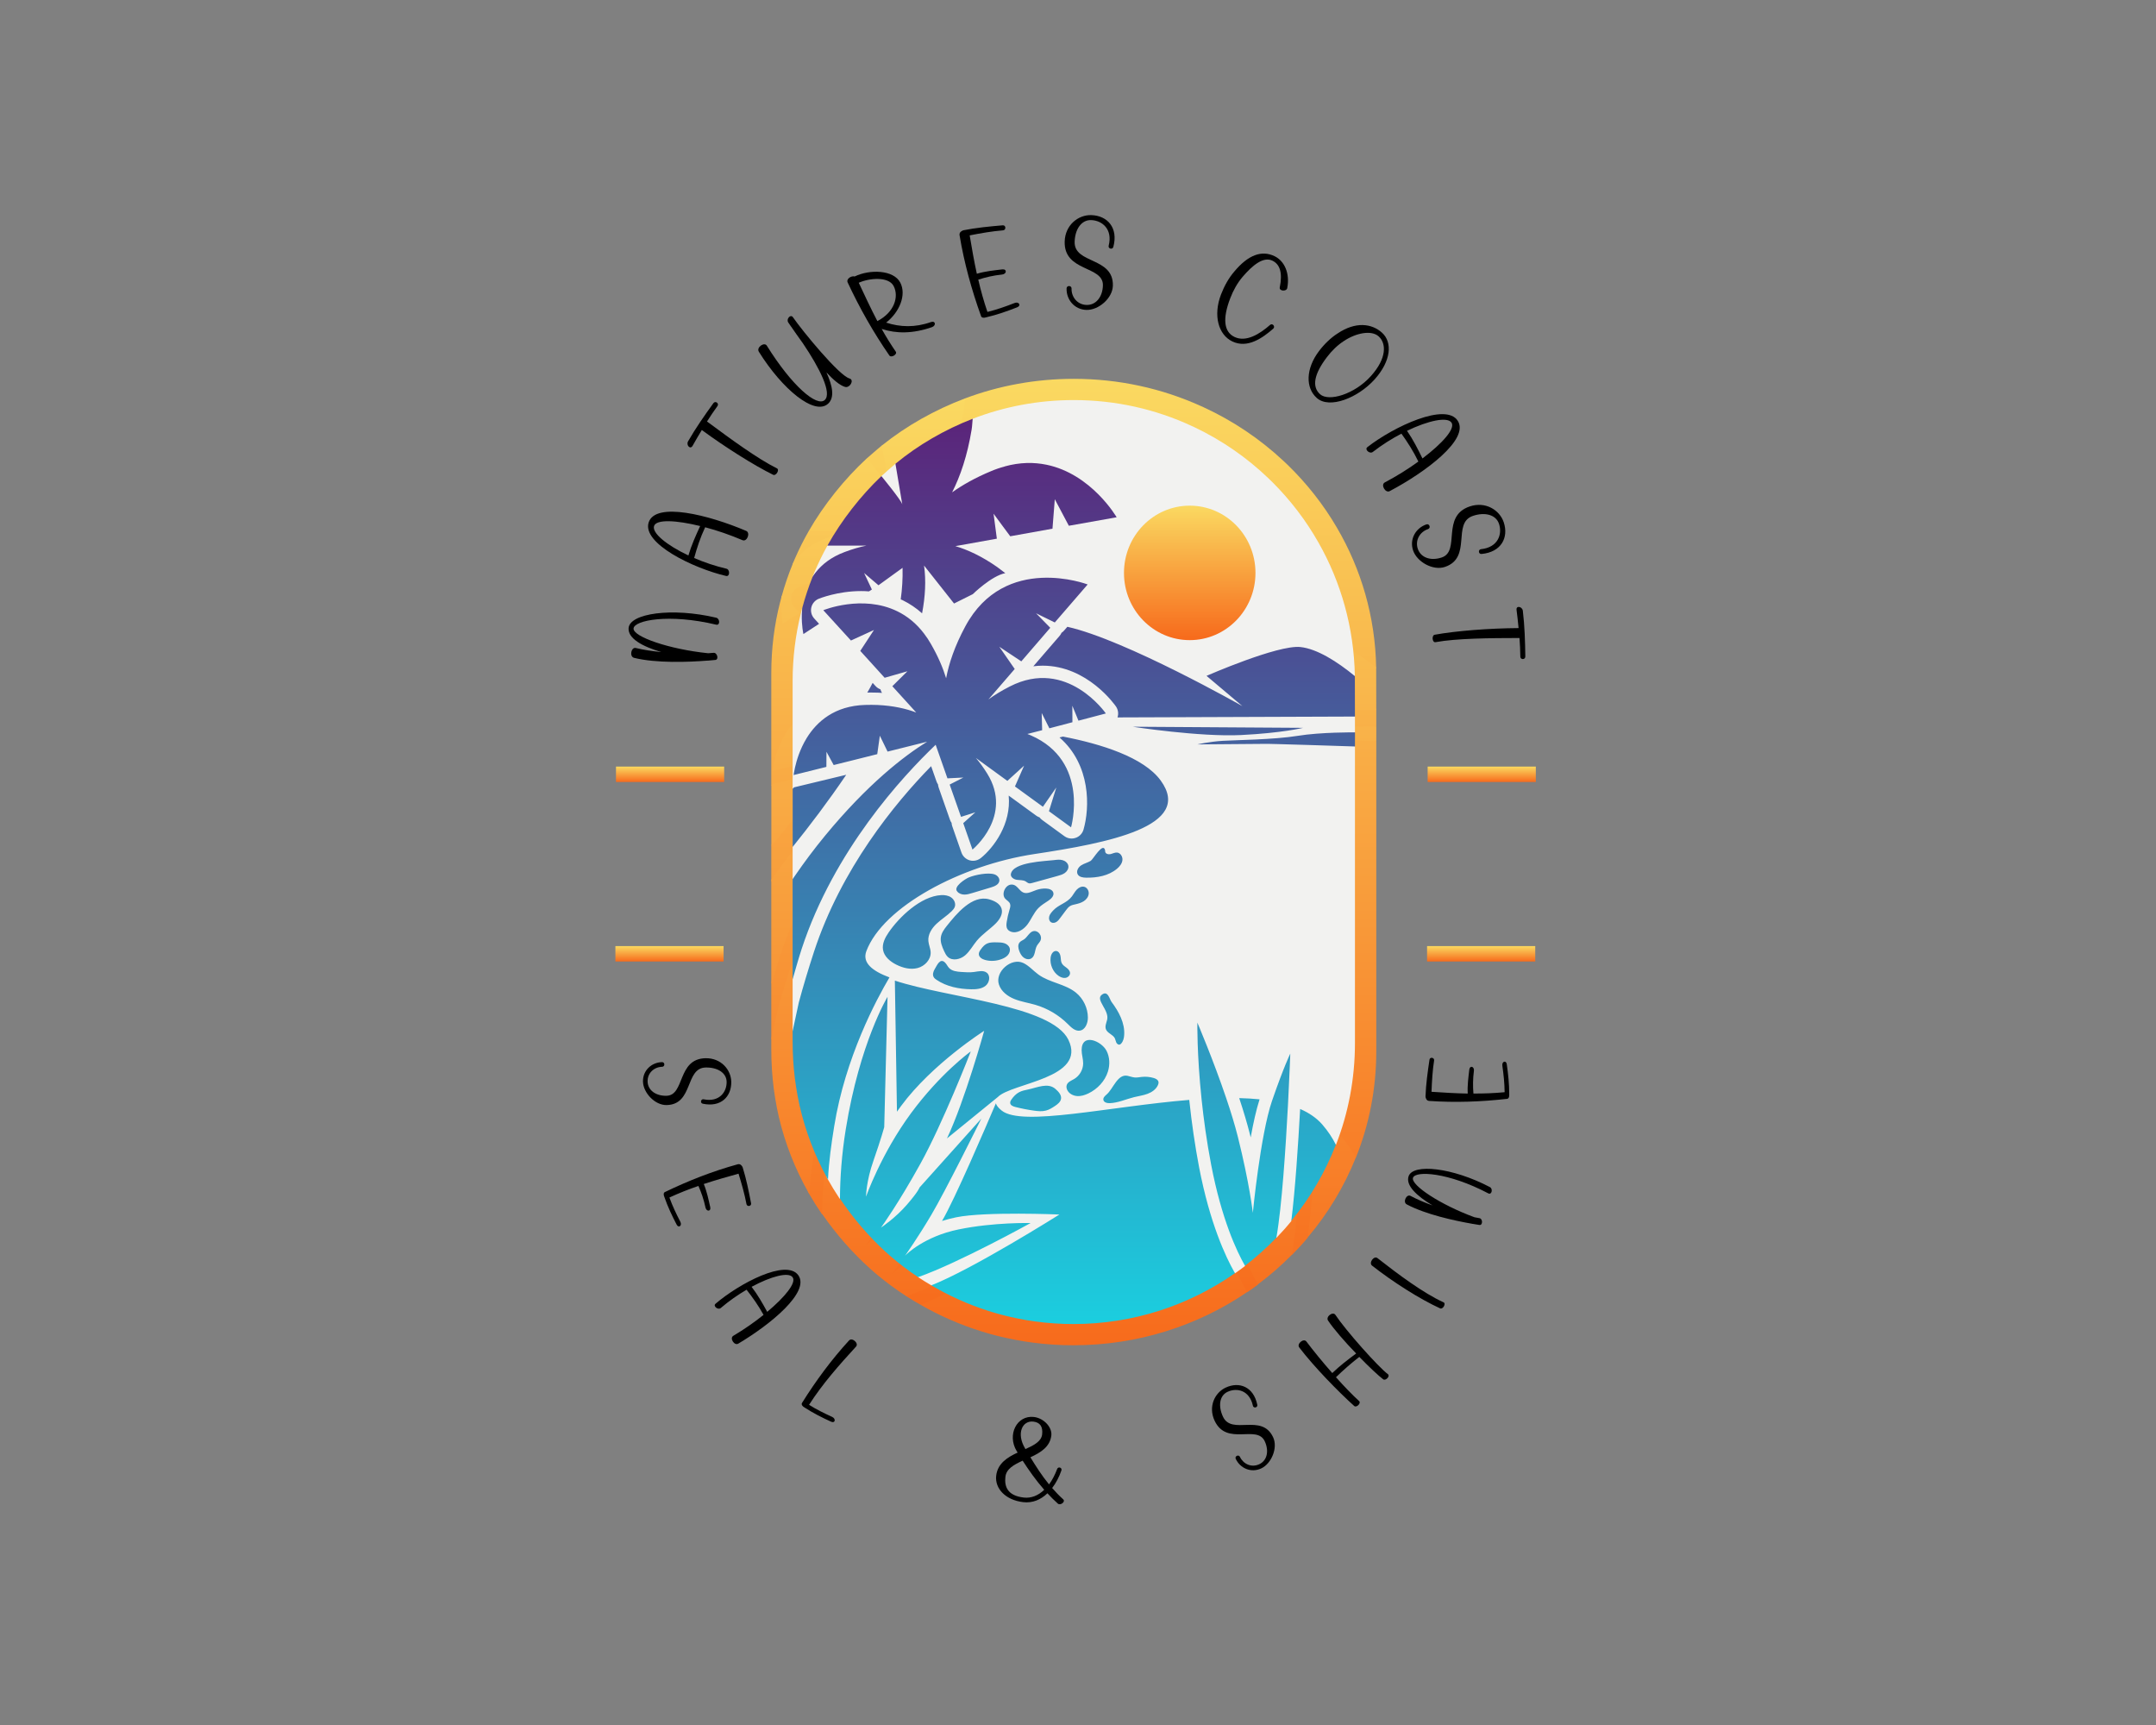 <?xml version="1.0" encoding="UTF-8" standalone="no" ?>
<!DOCTYPE svg PUBLIC "-//W3C//DTD SVG 1.1//EN" "http://www.w3.org/Graphics/SVG/1.1/DTD/svg11.dtd">
<svg xmlns="http://www.w3.org/2000/svg" xmlns:xlink="http://www.w3.org/1999/xlink" version="1.1" width="1280" height="1024" viewBox="0 0 1280 1024" xml:space="preserve">
<rect x="0" y="0" width="1280" height="1024" fill="#808080" stroke="none"/>
<desc>Created with Fabric.js 5.3.0</desc>
<defs>
</defs>
<g transform="matrix(1 0 0 1 640 512)" id="background-logo"  >
<rect style="stroke: none; stroke-width: 0; stroke-dasharray: none; stroke-linecap: butt; stroke-dashoffset: 0; stroke-linejoin: miter; stroke-miterlimit: 4; fill: rgb(255,255,255); fill-opacity: 0; fill-rule: nonzero; opacity: 1;"  paint-order="stroke"  x="-640" y="-512" rx="0" ry="0" width="1280" height="1024" />
</g>
<g transform="matrix(2.344 0 0 2.344 638.583 511.734)" id="logo-logo"  >
<g style=""  paint-order="stroke"   >
		<g transform="matrix(1.007 0 0 0.979 -0.457 0)"  >
<g style=""  paint-order="stroke"   >
		<g transform="matrix(1 0 0 1 -0.005 -4.149)"  >
<linearGradient id="SVGID_236963" gradientUnits="userSpaceOnUse" gradientTransform="matrix(1 0 0 1 0 0)"  x1="0" y1="0" x2="0" y2="242">
<stop offset="0%" style="stop-color:rgb(250,217,97);stop-opacity: 1"/>
<stop offset="100%" style="stop-color:rgb(247,107,28);stop-opacity: 1"/>
</linearGradient>
<path style="stroke: none; stroke-width: 1; stroke-dasharray: none; stroke-linecap: butt; stroke-dashoffset: 0; stroke-linejoin: miter; stroke-miterlimit: 4; fill: url(#SVGID_236963); fill-rule: nonzero; opacity: 1;"  paint-order="stroke"  transform=" translate(-76.083, -120.851)" d="M 149.242 78.968 L 152.166 85.632 L 152.166 89.909 L 149.542 91.824 L 152.166 93.729 L 152.166 173.981 C 152.166 183.702 150.355 192.976 147.025 201.51 L 147 201.485 L 141.374 200.949 L 134.944 222.075 L 134.931 222.164 C 133.668 223.72 132.329 225.213 130.926 226.667 L 130.9 226.629 L 125.249 224.652 L 122.417 234.232 L 122.429 234.296 C 121.549 234.972 120.643 235.636 119.725 236.261 L 119.699 236.235 L 111.637 232.918 C 111.867 233.314 115.286 239.769 88.024 241.351 C 59.907 242.984 49.829 238.378 49.829 238.378 L 37.531 239.526 C 36.345 238.85 35.184 238.11 34.036 237.358 C 34.01 237.345 33.985 237.319 33.959 237.307 L 33.041 234.921 C 33.041 234.921 28.716 232.421 22.963 225.711 C 17.209 218.988 15.678 216.206 15.678 216.206 L 12.808 216.066 L 12.744 216.105 C 12.655 215.964 12.566 215.824 12.476 215.683 C 11.443 214.127 10.474 212.545 9.568 210.912 L 9.568 210.9 C 9.479 210.734 9.389 210.581 9.3 210.415 C 9.3 210.415 9.3 210.402 9.287 210.377 C 9.07 209.7 5.575 198.717 4.733 188.766 C 3.865 178.497 4.644 172.935 4.644 172.935 L 0 170.74 L 0 156.733 L 1.952 138.873 L 0 129.624 L 0 120.924 L 0.013 120.899 L 2.628 107.886 L 0.013 105.156 L 0 105.156 L 0 76.045 C 0 69.781 0.753 63.683 2.194 57.853 C 2.322 57.33 2.449 56.82 2.59 56.297 L 5.486 52.393 L 5.409 47.801 C 5.575 47.392 5.741 46.984 5.907 46.576 C 6.953 44.114 8.114 41.703 9.415 39.381 L 22.261 32.084 L 24.022 20.577 C 24.889 19.786 25.769 18.995 26.662 18.23 C 26.981 17.936 27.326 17.643 27.67 17.362 C 27.721 17.324 27.772 17.286 27.823 17.235 L 38.475 16.418 L 48.719 5.065 C 57.203 1.786 66.439 0 76.083 0 C 87.475 0 98.28 2.5 107.976 7.004 C 108.231 7.118 108.486 7.233 108.728 7.348 C 116.14 10.869 122.889 15.538 128.719 21.138 C 128.974 21.355 129.79 22.172 129.88 22.261 C 134.702 27.083 138.899 32.556 142.279 38.526 C 148.377 49.23 151.911 61.566 152.141 74.693 L 149.242 78.968 z" stroke-linecap="round" />
</g>
		<g transform="matrix(1 0 0 1 0 2.532)"  >
<linearGradient id="SVGID_236964" gradientUnits="userSpaceOnUse" gradientTransform="matrix(1 0 0 1 0 5.065)"  x1="0" y1="0" x2="0" y2="245">
<stop offset="0%" style="stop-color:rgb(250,217,97);stop-opacity: 1"/>
<stop offset="100%" style="stop-color:rgb(247,107,28);stop-opacity: 1"/>
</linearGradient>
<path style="stroke: none; stroke-width: 1; stroke-dasharray: none; stroke-linecap: butt; stroke-dashoffset: 0; stroke-linejoin: miter; stroke-miterlimit: 4; fill: url(#SVGID_236964); fill-rule: nonzero; opacity: 1;"  paint-order="stroke"  transform=" translate(-76.088, -127.532)" d="M 152.162 85.632 L 87.911 85.867 C 88.244 84.878 88.088 83.778 87.499 82.911 C 87.188 82.466 79.755 71.866 67.666 71.866 C 66.821 71.866 65.977 71.922 65.133 72.033 L 72.244 63.799 C 72.466 63.544 72.643 63.266 72.766 62.966 C 73.022 62.799 73.255 62.6 73.466 62.355 L 74.344 61.344 C 90.188 64.9 121.711 82.811 121.711 82.811 L 112 74.622 C 112 74.622 131.3 66.166 137.4 66.822 C 141.912 67.3 147.364 70.755 152.142 74.688 L 152.162 85.632 z M 44.93 224.397 C 35.618 226.285 30.706 231.196 30.413 231.515 C 30.604 231.247 33.717 226.897 37.544 220.442 C 41.358 214 50.505 195.54 51.067 194.405 L 34.342 213.056 C 34.342 213.056 34.1 214.051 30.898 217.737 C 27.81 221.297 24.187 223.72 23.919 223.899 C 24.2 223.516 28.729 217.214 34.61 206.562 C 40.593 195.757 47.992 176.825 48.209 176.239 C 47.967 176.405 39.993 182.171 32.02 192.976 C 23.919 203.973 19.863 215.53 19.863 215.53 C 19.863 215.53 19.863 211.474 21.904 205.707 C 23.919 199.929 24.787 196.739 24.787 196.739 L 25.68 161.466 C 25.68 161.466 18.153 173.891 14.377 197.313 C 13.255 204.266 12.846 210.44 12.808 216.066 C 16.304 221.258 20.411 226.093 25.042 230.354 C 25.501 230.775 25.973 231.196 26.445 231.604 C 28.818 233.658 31.331 235.559 33.959 237.307 C 44.93 233.454 64.385 222.674 64.385 222.674 C 64.385 222.674 54.536 222.419 44.93 224.397 z M 99.607 102.949 C 95.027 96.635 83.431 93.037 73.149 91.047 L 72.218 91.289 C 80.727 98.714 80.433 110.272 78.711 116.229 C 78.405 117.276 77.614 118.105 76.593 118.449 C 76.236 118.577 75.866 118.641 75.509 118.641 C 74.807 118.641 74.119 118.424 73.544 118.003 L 67.561 113.64 C 67.268 113.448 67.026 113.193 66.821 112.913 C 66.515 112.811 66.209 112.658 65.929 112.453 L 58.466 107.019 C 59.206 114.699 54.422 121.077 50.939 123.909 C 50.327 124.394 49.587 124.662 48.834 124.662 C 48.528 124.662 48.222 124.624 47.915 124.534 C 46.882 124.241 46.04 123.45 45.683 122.429 L 43.183 115.273 C 43.093 114.992 43.017 114.699 43.017 114.405 C 42.838 114.15 42.685 113.882 42.583 113.576 L 39.521 104.85 C 39.419 104.57 39.368 104.276 39.343 103.996 C 39.164 103.74 39.024 103.46 38.922 103.166 L 37.48 99.059 C 27.568 109.2 13.152 126.805 5.779 149.283 C 4.235 154.016 2.845 158.634 1.671 163.01 L 0 170.74 L 0 173.547 C 0 174.389 0.013 175.244 0.038 176.073 C 0.064 176.902 0.102 177.731 0.153 178.548 L 0.153 178.65 C 0.204 179.466 0.268 180.283 0.344 181.086 C 0.421 181.916 0.51 182.745 0.612 183.561 C 0.714 184.339 0.816 185.118 0.944 185.896 C 1.199 187.567 1.518 189.225 1.875 190.858 C 3.457 197.785 5.97 204.355 9.3 210.415 C 9.389 210.581 9.479 210.734 9.568 210.9 C 9.797 206.09 10.486 201.179 11.252 196.484 C 14.25 177.872 22.682 162.168 26.203 156.21 C 21.47 154.437 18.791 152.217 19.952 149.104 C 24.468 137.1 45.504 125.836 65.405 122.838 C 85.319 119.84 108.626 115.349 99.607 102.949 z M 55.51 188.591 L 41.765 199.779 C 46.688 189.323 51.832 170.668 51.832 170.668 C 51.832 170.668 37.788 179.557 29.343 191.002 C 28.954 191.513 28.587 192.035 28.232 192.546 L 27.665 157.079 C 41.866 161.779 70.066 163.723 74.622 173.09 C 79.711 183.579 59.243 184.735 55.51 188.591 z M 119.508 235.903 C 117.212 231.859 112.913 222.789 109.979 207.519 C 108.881 201.74 107.988 195.655 107.338 189.468 L 107.338 189.353 C 85.664 191.126 62.089 196.663 56.578 192.249 C 55.672 191.509 55.162 190.871 54.996 190.284 C 52.304 196.624 43.782 216.462 40.427 222.113 C 41.626 221.73 42.902 221.399 44.267 221.118 C 52.138 219.511 72.192 220.365 72.192 220.365 C 72.192 220.365 48.796 235.112 37.531 239.526 C 42.302 242.346 47.405 244.655 52.763 246.377 C 53.146 246.505 53.529 246.619 53.911 246.734 C 54.307 246.862 54.69 246.977 55.072 247.079 C 55.519 247.219 55.965 247.334 56.412 247.449 C 56.858 247.576 57.318 247.691 57.764 247.793 C 58.223 247.908 58.67 248.01 59.129 248.112 C 59.741 248.252 60.341 248.38 60.953 248.507 C 61.719 248.66 62.484 248.814 63.262 248.941 C 64.053 249.069 64.844 249.196 65.635 249.298 C 66.49 249.413 67.345 249.515 68.199 249.605 C 69.054 249.694 69.909 249.77 70.776 249.821 C 71.631 249.885 72.498 249.923 73.379 249.962 C 74.246 249.987 75.114 250 75.994 250 C 92.259 250 107.325 244.91 119.699 236.235 C 119.648 236.12 119.572 236.018 119.508 235.903 z M 126.356 189.201 C 125.444 192.035 124.633 195.702 123.956 199.502 C 123.878 199.19 123.8 198.879 123.722 198.568 C 123 195.724 122.044 192.468 120.845 188.868 C 122.745 188.912 124.589 189.023 126.356 189.201 z M 147.001 201.491 C 144.067 209.013 139.989 215.946 134.945 222.069 C 136.011 213.524 136.8 201.491 137.334 191.813 C 139.745 192.857 141.789 194.246 143.345 196.035 C 144.856 197.779 146.067 199.601 147.001 201.491 z M 134.667 176.835 C 134.667 176.835 134.456 182.701 134.045 190.623 C 133.433 202.224 132.389 218.224 130.911 226.613 C 130.911 226.624 130.911 226.624 130.9 226.624 L 130.9 226.635 C 128.267 229.38 125.433 231.913 122.411 234.235 C 120.189 230.358 116.089 221.668 113.255 206.901 C 112.033 200.501 111.211 194.446 110.655 189.123 C 109.377 176.868 109.522 168.445 109.522 168.445 C 109.522 168.445 113.811 178.479 117.322 188.857 C 118.544 192.457 119.667 196.101 120.489 199.379 C 123.667 212.102 124.533 219.913 124.533 219.913 C 124.533 219.913 126.555 198.935 129.711 189.646 C 129.722 189.613 129.734 189.59 129.744 189.557 C 132.934 180.301 134.667 176.835 134.667 176.835 z M 84.758 84.796 C 84.758 84.796 74.259 69.551 58.759 77.499 C 56.526 78.635 54.613 79.808 52.98 81.007 L 60.099 72.766 L 55.927 66.745 L 61.884 70.7 L 69.717 61.617 L 65.865 57.687 L 70.942 60.175 L 79.834 49.893 C 79.834 49.893 57.445 41.346 46.742 61.208 C 43.859 66.554 42.29 71.261 41.537 75.267 C 40.682 72.486 39.381 69.386 37.429 66.005 C 36.868 65.023 36.281 64.117 35.643 63.3 L 35.643 63.288 C 33.462 60.379 30.949 58.427 28.333 57.152 C 18.881 52.521 8.305 56.858 8.305 56.858 L 15.781 65.061 L 22.006 62.216 L 18.306 67.868 L 24.902 75.139 L 27.581 74.374 L 31.063 73.379 L 26.981 77.423 L 33.449 84.541 C 30.745 83.508 27.313 82.704 22.975 82.5 C 21.929 82.462 20.82 82.449 19.671 82.487 C 11.328 82.717 6.544 87.016 3.802 91.455 C 3.789 91.481 3.789 91.506 3.776 91.506 C 1.939 94.517 1.059 97.553 0.625 99.492 C 0.357 100.704 0.268 101.457 0.268 101.457 L 9.134 99.25 L 9.16 95.168 L 11.111 98.752 L 15.678 97.617 L 22.899 95.805 L 23.601 90.817 L 25.693 95.117 L 36.396 92.438 C 30.056 96.367 20.258 103.932 8.751 117.901 C 5.792 121.498 3.151 125.045 0.791 128.476 L 0 129.624 L 0 156.733 C 0.753 154.131 1.48 151.477 2.437 148.53 C 11.175 121.906 29.635 101.929 38.705 93.267 L 41.894 102.35 L 46.206 102.133 L 42.494 104.034 L 45.568 112.772 L 49.446 111.535 L 46.168 114.469 L 48.668 121.626 C 48.668 121.626 59.805 112.543 52.648 101.049 C 51.641 99.428 50.607 98.025 49.587 96.839 L 58.108 103.039 L 62.637 98.918 L 60.162 104.544 L 67.727 110.042 L 71.35 104.825 L 69.36 111.242 L 75.343 115.604 C 75.343 115.604 80.51 97.719 64.461 90.728 C 64.155 90.588 63.849 90.473 63.517 90.345 L 67.523 89.325 L 67.396 84.669 L 69.475 88.815 L 75.713 87.169 L 75.688 82.704 L 77.346 86.748 L 84.758 84.796 z M 14.505 101.389 C 9.65 108.556 4.594 115.212 0.016 120.9 L 0.016 105.156 C 0.138 105.034 0.26 104.911 0.383 104.789 L 14.505 101.389 z M 23.765 78.267 C 23.854 78.6 23.987 78.933 24.187 79.233 C 23.821 79.211 23.454 79.188 23.087 79.166 C 22.443 79.144 21.776 79.133 21.087 79.133 C 20.799 79.133 20.509 79.133 20.209 79.144 C 20.721 78.278 21.198 77.4 21.654 76.522 L 22.432 77.377 C 22.798 77.777 23.265 78.089 23.765 78.267 z M 68.658 17.49 C 65.291 16.801 61.515 16.801 57.356 17.962 L 57.356 17.988 C 56.169 18.294 54.957 18.702 53.72 19.225 C 49.446 20.998 45.989 22.963 43.157 24.966 C 45.351 20.654 47.278 15.092 48.439 7.986 C 48.592 7.029 48.63 5.983 48.719 5.065 C 41.116 8.024 34.01 12.132 27.823 17.235 L 29.673 28.219 C 29.329 27.007 24.022 20.577 24.022 20.577 C 18.447 25.871 13.178 32.607 9.415 39.381 L 19.978 39.381 C 18.179 39.751 16.189 40.312 14.071 41.116 C 10.474 42.456 7.96 44.433 6.213 46.665 C 5.919 47.035 5.651 47.418 5.409 47.801 C 4.312 50.556 3.368 53.401 2.59 56.297 C 2.539 56.884 2.5 57.432 2.488 57.968 C 2.398 61.081 2.921 63.313 2.921 63.313 L 7.157 60.545 L 5.843 59.103 C 5.103 58.3 4.822 57.19 5.052 56.131 C 5.294 55.072 6.034 54.192 7.042 53.771 C 7.246 53.694 12.209 51.679 18.536 51.679 C 19.25 51.679 19.965 51.704 20.654 51.768 L 21.445 51.258 L 19.34 46.793 L 23.231 50.11 L 29.749 45.39 C 29.813 48.285 29.647 51.13 29.252 53.924 C 29.443 53.988 29.622 54.077 29.801 54.166 C 31.689 55.098 33.436 56.271 35.031 57.7 C 35.898 53.171 36.128 48.821 35.567 44.777 L 43.68 55.047 L 48.745 52.521 C 48.745 52.521 53.822 47.546 57.547 46.831 C 56.807 46.244 56.067 45.683 55.353 45.173 C 51.143 42.226 47.329 40.491 44.037 39.521 L 55.264 37.506 L 54.371 30.745 L 56.922 34.214 L 58.887 36.855 L 70.317 34.801 L 70.942 26.828 L 74.744 34.01 L 87.679 31.714 C 87.679 31.714 80.905 19.99 68.658 17.49 z M 25.962 144.072 C 25.016 145.458 24.177 147.089 24.459 148.744 C 24.773 150.586 26.393 151.925 28.064 152.763 C 29.843 153.655 31.909 154.18 33.834 153.672 C 35.759 153.163 37.432 151.399 37.35 149.41 C 37.307 148.37 36.816 147.394 36.731 146.357 C 36.586 144.585 37.648 142.923 38.937 141.7 C 40.227 140.478 41.773 139.546 43.038 138.298 C 43.399 137.942 43.744 137.546 43.897 137.063 C 44.186 136.155 43.692 135.127 42.911 134.58 C 42.13 134.034 41.128 133.896 40.176 133.948 C 34.709 134.247 28.858 139.825 25.962 144.072 z M 44.565 132.985 C 45.016 133.548 45.77 133.797 46.491 133.8 C 47.212 133.804 47.915 133.595 48.605 133.387 C 50.313 132.874 52.02 132.361 53.727 131.848 C 54.685 131.56 55.814 131.08 55.938 130.088 C 56.037 129.295 55.366 128.57 54.605 128.326 C 52.853 127.764 49.43 128.45 47.721 129.139 C 46.729 129.539 43.323 131.743 44.565 132.985 z M 41.693 142.314 C 40.976 143.209 40.28 144.189 40.112 145.324 C 39.918 146.627 40.448 147.92 41.002 149.116 C 41.263 149.678 41.541 150.249 41.995 150.669 C 43.25 151.827 45.355 151.357 46.659 150.255 C 47.963 149.152 48.762 147.579 49.858 146.269 C 51.313 144.528 53.266 143.28 54.883 141.688 C 55.981 140.607 56.981 139.098 56.54 137.622 C 56.123 136.225 54.603 135.496 53.201 135.094 C 48.559 133.765 44.259 139.113 41.693 142.314 z M 38.461 153.947 C 38.049 154.61 37.785 155.483 38.185 156.153 C 38.363 156.452 38.65 156.668 38.938 156.863 C 41.662 158.71 45.04 159.369 48.332 159.422 C 49.688 159.443 51.148 159.333 52.207 158.485 C 53.267 157.638 53.613 155.807 52.556 154.956 C 51.628 154.208 50.281 154.58 49.1 154.743 C 47.942 154.902 46.765 154.819 45.599 154.735 C 44.434 154.652 43.154 154.517 42.347 153.672 C 41.922 153.226 41.68 152.628 41.243 152.193 C 39.887 150.845 39.055 152.992 38.461 153.947 z M 50.829 148.761 C 50.585 149.116 50.363 149.519 50.385 149.949 C 50.425 150.748 51.26 151.255 52.029 151.476 C 53.552 151.915 55.219 151.799 56.688 151.202 C 57.298 150.954 57.89 150.614 58.304 150.101 C 58.717 149.588 58.927 148.878 58.723 148.251 C 58.519 147.627 57.941 147.182 57.319 146.97 C 56.697 146.757 56.028 146.742 55.371 146.728 C 53.109 146.681 52.178 146.8 50.829 148.761 z M 55.821 158.131 C 56.432 160.007 58.167 161.317 59.996 162.056 C 61.824 162.796 63.801 163.079 65.694 163.634 C 68.971 164.593 72.001 166.382 74.423 168.787 C 75.341 169.698 76.395 170.783 77.677 170.618 C 79.19 170.423 79.903 168.602 79.896 167.076 C 79.885 164.516 78.681 161.984 76.701 160.361 C 73.777 157.963 69.595 157.665 66.529 155.452 C 65.118 154.435 63.97 153.03 62.392 152.297 C 59.156 150.795 54.705 154.705 55.821 158.131 z M 78.205 175.881 C 78.201 177.094 78.633 178.279 78.62 179.492 C 78.602 181.182 77.648 182.832 76.193 183.691 C 75.442 184.134 74.496 184.461 74.191 185.277 C 74.02 185.733 74.104 186.254 74.319 186.69 C 74.794 187.652 75.866 188.223 76.936 188.311 C 78.005 188.399 79.07 188.066 80.036 187.6 C 82.479 186.421 84.501 184.291 85.313 181.703 C 85.895 179.85 85.831 177.758 84.928 176.038 C 83.547 173.409 78.222 171.141 78.205 175.881 z M 63.708 186.538 C 62.876 186.706 62.031 186.879 61.282 187.279 C 60.448 187.725 59.777 188.432 59.237 189.209 C 59.022 189.52 58.816 189.881 58.879 190.254 C 58.978 190.847 59.663 191.116 60.246 191.265 C 61.912 191.689 63.601 192.021 65.303 192.258 C 66.39 192.41 67.512 192.521 68.571 192.236 C 69.446 192.001 70.228 191.509 70.982 191.007 C 71.721 190.514 72.515 189.902 72.634 189.022 C 72.775 187.977 71.912 187.093 71.123 186.394 C 69.087 184.59 66.173 186.03 63.708 186.538 z M 84.965 187.89 C 84.516 188.274 83.99 188.749 84.085 189.333 C 84.199 190.034 85.096 190.26 85.806 190.236 C 88.073 190.159 90.192 189.157 92.393 188.612 C 93.615 188.31 94.877 188.146 96.056 187.704 C 97.235 187.262 98.361 186.484 98.861 185.328 C 98.981 185.049 99.063 184.738 98.993 184.442 C 98.86 183.883 98.254 183.587 97.703 183.426 C 96.656 183.119 95.55 183.02 94.465 183.135 C 93.849 183.201 93.234 183.335 92.615 183.289 C 91.938 183.239 91.297 182.977 90.633 182.837 C 87.919 182.262 86.759 186.358 84.965 187.89 z M 59.057 128.251 C 58.922 129.065 59.83 129.675 60.645 129.8 C 61.461 129.926 62.349 129.817 63.06 130.237 C 63.345 130.405 63.591 130.654 63.911 130.739 C 64.222 130.823 64.55 130.736 64.86 130.65 C 67.123 130.025 69.385 129.399 71.648 128.773 C 72.36 128.576 73.09 128.37 73.686 127.934 C 74.282 127.497 74.725 126.771 74.614 126.04 C 74.498 125.272 73.799 124.695 73.049 124.487 C 72.3 124.28 71.505 124.37 70.734 124.472 C 68.466 124.773 59.607 124.944 59.057 128.251 z M 57.498 134.877 C 57.916 135.362 58.573 135.661 58.815 136.254 C 59.032 136.787 58.845 137.389 58.677 137.94 C 58.348 139.019 58.097 140.122 57.927 141.237 C 57.828 141.886 57.771 142.602 58.134 143.15 C 58.353 143.481 58.704 143.707 59.078 143.841 C 60.734 144.431 62.528 143.262 63.572 141.848 C 64.616 140.435 65.258 138.725 66.486 137.467 C 67.282 136.651 68.282 136.071 69.228 135.434 C 69.982 134.927 70.798 134.132 70.539 133.261 C 70.309 132.486 69.363 132.197 68.555 132.168 C 67.71 132.137 66.859 132.258 66.055 132.522 C 65.293 132.772 64.572 133.15 63.789 133.324 C 61.333 133.871 61.229 131.015 59.19 131.088 C 57.551 131.147 56.425 133.636 57.498 134.877 z M 62.568 145.961 C 62.164 146.212 61.697 146.394 61.397 146.765 C 60.89 147.393 61.044 148.32 61.332 149.075 C 61.592 149.757 61.957 150.427 62.542 150.863 C 63.126 151.3 63.969 151.45 64.592 151.072 C 65.688 150.407 65.475 148.749 66.108 147.634 C 66.401 147.117 66.884 146.715 67.105 146.164 C 67.566 145.017 66.561 143.523 65.276 143.668 C 64.126 143.798 63.494 145.386 62.568 145.961 z M 70.513 138.091 C 70.08 138.558 69.634 139.047 69.451 139.657 C 69.268 140.266 69.436 141.032 69.998 141.332 C 70.437 141.567 70.997 141.455 71.414 141.181 C 71.831 140.908 72.135 140.497 72.431 140.097 C 72.944 139.402 73.461 138.71 73.982 138.021 C 74.292 137.61 74.614 137.191 75.051 136.918 C 75.497 136.641 76.025 136.539 76.538 136.425 C 77.332 136.247 78.132 136.021 78.81 135.572 C 79.488 135.123 80.037 134.416 80.118 133.606 C 80.2 132.797 79.716 131.915 78.931 131.701 C 78.202 131.503 77.426 131.898 76.903 132.444 C 76.381 132.99 76.033 133.678 75.581 134.283 C 74.221 136.106 72.024 136.464 70.513 138.091 z M 80.664 124.673 C 79.849 125.17 78.877 125.371 78.078 125.894 C 77.279 126.416 76.675 127.483 77.138 128.319 C 77.551 129.065 78.548 129.21 79.4 129.225 C 82.373 129.278 85.511 128.723 87.783 126.806 C 88.499 126.203 89.137 125.417 89.242 124.487 C 89.346 123.556 88.724 122.508 87.791 122.428 C 87.199 122.377 86.647 122.702 86.069 122.843 C 85.491 122.985 84.72 122.821 84.587 122.241 C 84.546 122.066 84.574 121.879 84.524 121.706 C 83.929 119.622 81.292 124.291 80.664 124.673 z M 71.955 155.783 C 72.494 156.154 73.141 156.426 73.789 156.344 C 74.438 156.262 75.057 155.734 75.07 155.08 C 75.082 154.49 74.633 153.996 74.166 153.635 C 73.698 153.275 73.165 152.958 72.874 152.445 C 72.603 151.97 72.583 151.4 72.538 150.855 C 72.333 148.363 70.086 148.554 69.809 150.887 C 69.591 152.727 70.419 154.725 71.955 155.783 z M 85.109 167.661 C 84.898 168.522 84.461 169.423 84.78 170.25 C 85.199 171.337 86.69 171.656 87.199 172.704 C 87.37 173.058 87.411 173.464 87.579 173.82 C 87.747 174.176 88.125 174.493 88.504 174.386 C 88.664 174.341 88.796 174.228 88.908 174.105 C 89.459 173.506 89.657 172.661 89.716 171.849 C 89.952 168.58 88.271 165.478 86.305 162.855 C 85.74 162.101 85.325 159.575 83.616 160.942 C 81.906 162.309 85.738 165.093 85.109 167.661 z M 138.133 88.685 L 92.011 88.386 C 92.011 88.386 110.179 91.189 121.36 90.635 C 132.542 90.081 138.133 88.685 138.133 88.685 z M 127.616 93.024 C 127.925 92.922 152.165 93.729 152.165 93.729 L 152.177 89.909 C 152.177 89.909 142.929 89.826 136.656 90.852 C 130.383 91.877 119.65 92.004 116.409 92.197 C 112.785 92.413 109.525 93.169 109.525 93.169 L 127.616 93.024 z" stroke-linecap="round" />
</g>
		<g transform="matrix(1 0 0 1 31.366 -78.236)"  >
<linearGradient id="SVGID_236965" gradientUnits="userSpaceOnUse" gradientTransform="matrix(1 0 0 1 -17.791 -18.194)"  x1="0" y1="0" x2="0" y2="36">
<stop offset="0%" style="stop-color:rgb(250,217,97);stop-opacity: 1"/>
<stop offset="100%" style="stop-color:rgb(247,107,28);stop-opacity: 1"/>
</linearGradient>
<ellipse style="stroke: none; stroke-width: 1; stroke-dasharray: none; stroke-linecap: butt; stroke-dashoffset: 0; stroke-linejoin: miter; stroke-miterlimit: 4; fill: url(#SVGID_236965); fill-rule: nonzero; opacity: 1;"  paint-order="stroke"  cx="0" cy="0" rx="17.791" ry="18.194" />
</g>
</g>
</g>
		<g transform="matrix(0.936 0 0 0.936 -0.457 0)"  >
<g style=""  paint-order="stroke"   >
		<g transform="matrix(1 0 0 1 -0.005 -4.149)"  >
<path style="stroke: none; stroke-width: 1; stroke-dasharray: none; stroke-linecap: butt; stroke-dashoffset: 0; stroke-linejoin: miter; stroke-miterlimit: 4; fill: rgb(242,242,240); fill-rule: nonzero; opacity: 1;"  paint-order="stroke"  transform=" translate(-76.083, -120.851)" d="M 149.242 78.968 L 152.166 85.632 L 152.166 89.909 L 149.542 91.824 L 152.166 93.729 L 152.166 173.981 C 152.166 183.702 150.355 192.976 147.025 201.51 L 147 201.485 L 141.374 200.949 L 134.944 222.075 L 134.931 222.164 C 133.668 223.72 132.329 225.213 130.926 226.667 L 130.9 226.629 L 125.249 224.652 L 122.417 234.232 L 122.429 234.296 C 121.549 234.972 120.643 235.636 119.725 236.261 L 119.699 236.235 L 111.637 232.918 C 111.867 233.314 115.286 239.769 88.024 241.351 C 59.907 242.984 49.829 238.378 49.829 238.378 L 37.531 239.526 C 36.345 238.85 35.184 238.11 34.036 237.358 C 34.01 237.345 33.985 237.319 33.959 237.307 L 33.041 234.921 C 33.041 234.921 28.716 232.421 22.963 225.711 C 17.209 218.988 15.678 216.206 15.678 216.206 L 12.808 216.066 L 12.744 216.105 C 12.655 215.964 12.566 215.824 12.476 215.683 C 11.443 214.127 10.474 212.545 9.568 210.912 L 9.568 210.9 C 9.479 210.734 9.389 210.581 9.3 210.415 C 9.3 210.415 9.3 210.402 9.287 210.377 C 9.07 209.7 5.575 198.717 4.733 188.766 C 3.865 178.497 4.644 172.935 4.644 172.935 L 0 170.74 L 0 156.733 L 1.952 138.873 L 0 129.624 L 0 120.924 L 0.013 120.899 L 2.628 107.886 L 0.013 105.156 L 0 105.156 L 0 76.045 C 0 69.781 0.753 63.683 2.194 57.853 C 2.322 57.33 2.449 56.82 2.59 56.297 L 5.486 52.393 L 5.409 47.801 C 5.575 47.392 5.741 46.984 5.907 46.576 C 6.953 44.114 8.114 41.703 9.415 39.381 L 22.261 32.084 L 24.022 20.577 C 24.889 19.786 25.769 18.995 26.662 18.23 C 26.981 17.936 27.326 17.643 27.67 17.362 C 27.721 17.324 27.772 17.286 27.823 17.235 L 38.475 16.418 L 48.719 5.065 C 57.203 1.786 66.439 0 76.083 0 C 87.475 0 98.28 2.5 107.976 7.004 C 108.231 7.118 108.486 7.233 108.728 7.348 C 116.14 10.869 122.889 15.538 128.719 21.138 C 128.974 21.355 129.79 22.172 129.88 22.261 C 134.702 27.083 138.899 32.556 142.279 38.526 C 148.377 49.23 151.911 61.566 152.141 74.693 L 149.242 78.968 z" stroke-linecap="round" />
</g>
		<g transform="matrix(1 0 0 1 0 2.532)"  >
<linearGradient id="SVGID_236971" gradientUnits="userSpaceOnUse" gradientTransform="matrix(1 0 0 1 0 5.065)"  x1="0" y1="0" x2="0" y2="245">
<stop offset="0%" style="stop-color:rgb(91,36,122);stop-opacity: 1"/>
<stop offset="100%" style="stop-color:rgb(27,206,223);stop-opacity: 1"/>
</linearGradient>
<path style="stroke: none; stroke-width: 1; stroke-dasharray: none; stroke-linecap: butt; stroke-dashoffset: 0; stroke-linejoin: miter; stroke-miterlimit: 4; fill: url(#SVGID_236971); fill-rule: nonzero; opacity: 1;"  paint-order="stroke"  transform=" translate(-76.088, -127.532)" d="M 152.162 85.632 L 87.911 85.867 C 88.244 84.878 88.088 83.778 87.499 82.911 C 87.188 82.466 79.755 71.866 67.666 71.866 C 66.821 71.866 65.977 71.922 65.133 72.033 L 72.244 63.799 C 72.466 63.544 72.643 63.266 72.766 62.966 C 73.022 62.799 73.255 62.6 73.466 62.355 L 74.344 61.344 C 90.188 64.9 121.711 82.811 121.711 82.811 L 112 74.622 C 112 74.622 131.3 66.166 137.4 66.822 C 141.912 67.3 147.364 70.755 152.142 74.688 L 152.162 85.632 z M 44.93 224.397 C 35.618 226.285 30.706 231.196 30.413 231.515 C 30.604 231.247 33.717 226.897 37.544 220.442 C 41.358 214 50.505 195.54 51.067 194.405 L 34.342 213.056 C 34.342 213.056 34.1 214.051 30.898 217.737 C 27.81 221.297 24.187 223.72 23.919 223.899 C 24.2 223.516 28.729 217.214 34.61 206.562 C 40.593 195.757 47.992 176.825 48.209 176.239 C 47.967 176.405 39.993 182.171 32.02 192.976 C 23.919 203.973 19.863 215.53 19.863 215.53 C 19.863 215.53 19.863 211.474 21.904 205.707 C 23.919 199.929 24.787 196.739 24.787 196.739 L 25.68 161.466 C 25.68 161.466 18.153 173.891 14.377 197.313 C 13.255 204.266 12.846 210.44 12.808 216.066 C 16.304 221.258 20.411 226.093 25.042 230.354 C 25.501 230.775 25.973 231.196 26.445 231.604 C 28.818 233.658 31.331 235.559 33.959 237.307 C 44.93 233.454 64.385 222.674 64.385 222.674 C 64.385 222.674 54.536 222.419 44.93 224.397 z M 99.607 102.949 C 95.027 96.635 83.431 93.037 73.149 91.047 L 72.218 91.289 C 80.727 98.714 80.433 110.272 78.711 116.229 C 78.405 117.276 77.614 118.105 76.593 118.449 C 76.236 118.577 75.866 118.641 75.509 118.641 C 74.807 118.641 74.119 118.424 73.544 118.003 L 67.561 113.64 C 67.268 113.448 67.026 113.193 66.821 112.913 C 66.515 112.811 66.209 112.658 65.929 112.453 L 58.466 107.019 C 59.206 114.699 54.422 121.077 50.939 123.909 C 50.327 124.394 49.587 124.662 48.834 124.662 C 48.528 124.662 48.222 124.624 47.915 124.534 C 46.882 124.241 46.04 123.45 45.683 122.429 L 43.183 115.273 C 43.093 114.992 43.017 114.699 43.017 114.405 C 42.838 114.15 42.685 113.882 42.583 113.576 L 39.521 104.85 C 39.419 104.57 39.368 104.276 39.343 103.996 C 39.164 103.74 39.024 103.46 38.922 103.166 L 37.48 99.059 C 27.568 109.2 13.152 126.805 5.779 149.283 C 4.235 154.016 2.845 158.634 1.671 163.01 L 0 170.74 L 0 173.547 C 0 174.389 0.013 175.244 0.038 176.073 C 0.064 176.902 0.102 177.731 0.153 178.548 L 0.153 178.65 C 0.204 179.466 0.268 180.283 0.344 181.086 C 0.421 181.916 0.51 182.745 0.612 183.561 C 0.714 184.339 0.816 185.118 0.944 185.896 C 1.199 187.567 1.518 189.225 1.875 190.858 C 3.457 197.785 5.97 204.355 9.3 210.415 C 9.389 210.581 9.479 210.734 9.568 210.9 C 9.797 206.09 10.486 201.179 11.252 196.484 C 14.25 177.872 22.682 162.168 26.203 156.21 C 21.47 154.437 18.791 152.217 19.952 149.104 C 24.468 137.1 45.504 125.836 65.405 122.838 C 85.319 119.84 108.626 115.349 99.607 102.949 z M 55.51 188.591 L 41.765 199.779 C 46.688 189.323 51.832 170.668 51.832 170.668 C 51.832 170.668 37.788 179.557 29.343 191.002 C 28.954 191.513 28.587 192.035 28.232 192.546 L 27.665 157.079 C 41.866 161.779 70.066 163.723 74.622 173.09 C 79.711 183.579 59.243 184.735 55.51 188.591 z M 119.508 235.903 C 117.212 231.859 112.913 222.789 109.979 207.519 C 108.881 201.74 107.988 195.655 107.338 189.468 L 107.338 189.353 C 85.664 191.126 62.089 196.663 56.578 192.249 C 55.672 191.509 55.162 190.871 54.996 190.284 C 52.304 196.624 43.782 216.462 40.427 222.113 C 41.626 221.73 42.902 221.399 44.267 221.118 C 52.138 219.511 72.192 220.365 72.192 220.365 C 72.192 220.365 48.796 235.112 37.531 239.526 C 42.302 242.346 47.405 244.655 52.763 246.377 C 53.146 246.505 53.529 246.619 53.911 246.734 C 54.307 246.862 54.69 246.977 55.072 247.079 C 55.519 247.219 55.965 247.334 56.412 247.449 C 56.858 247.576 57.318 247.691 57.764 247.793 C 58.223 247.908 58.67 248.01 59.129 248.112 C 59.741 248.252 60.341 248.38 60.953 248.507 C 61.719 248.66 62.484 248.814 63.262 248.941 C 64.053 249.069 64.844 249.196 65.635 249.298 C 66.49 249.413 67.345 249.515 68.199 249.605 C 69.054 249.694 69.909 249.77 70.776 249.821 C 71.631 249.885 72.498 249.923 73.379 249.962 C 74.246 249.987 75.114 250 75.994 250 C 92.259 250 107.325 244.91 119.699 236.235 C 119.648 236.12 119.572 236.018 119.508 235.903 z M 126.356 189.201 C 125.444 192.035 124.633 195.702 123.956 199.502 C 123.878 199.19 123.8 198.879 123.722 198.568 C 123 195.724 122.044 192.468 120.845 188.868 C 122.745 188.912 124.589 189.023 126.356 189.201 z M 147.001 201.491 C 144.067 209.013 139.989 215.946 134.945 222.069 C 136.011 213.524 136.8 201.491 137.334 191.813 C 139.745 192.857 141.789 194.246 143.345 196.035 C 144.856 197.779 146.067 199.601 147.001 201.491 z M 134.667 176.835 C 134.667 176.835 134.456 182.701 134.045 190.623 C 133.433 202.224 132.389 218.224 130.911 226.613 C 130.911 226.624 130.911 226.624 130.9 226.624 L 130.9 226.635 C 128.267 229.38 125.433 231.913 122.411 234.235 C 120.189 230.358 116.089 221.668 113.255 206.901 C 112.033 200.501 111.211 194.446 110.655 189.123 C 109.377 176.868 109.522 168.445 109.522 168.445 C 109.522 168.445 113.811 178.479 117.322 188.857 C 118.544 192.457 119.667 196.101 120.489 199.379 C 123.667 212.102 124.533 219.913 124.533 219.913 C 124.533 219.913 126.555 198.935 129.711 189.646 C 129.722 189.613 129.734 189.59 129.744 189.557 C 132.934 180.301 134.667 176.835 134.667 176.835 z M 84.758 84.796 C 84.758 84.796 74.259 69.551 58.759 77.499 C 56.526 78.635 54.613 79.808 52.98 81.007 L 60.099 72.766 L 55.927 66.745 L 61.884 70.7 L 69.717 61.617 L 65.865 57.687 L 70.942 60.175 L 79.834 49.893 C 79.834 49.893 57.445 41.346 46.742 61.208 C 43.859 66.554 42.29 71.261 41.537 75.267 C 40.682 72.486 39.381 69.386 37.429 66.005 C 36.868 65.023 36.281 64.117 35.643 63.3 L 35.643 63.288 C 33.462 60.379 30.949 58.427 28.333 57.152 C 18.881 52.521 8.305 56.858 8.305 56.858 L 15.781 65.061 L 22.006 62.216 L 18.306 67.868 L 24.902 75.139 L 27.581 74.374 L 31.063 73.379 L 26.981 77.423 L 33.449 84.541 C 30.745 83.508 27.313 82.704 22.975 82.5 C 21.929 82.462 20.82 82.449 19.671 82.487 C 11.328 82.717 6.544 87.016 3.802 91.455 C 3.789 91.481 3.789 91.506 3.776 91.506 C 1.939 94.517 1.059 97.553 0.625 99.492 C 0.357 100.704 0.268 101.457 0.268 101.457 L 9.134 99.25 L 9.16 95.168 L 11.111 98.752 L 15.678 97.617 L 22.899 95.805 L 23.601 90.817 L 25.693 95.117 L 36.396 92.438 C 30.056 96.367 20.258 103.932 8.751 117.901 C 5.792 121.498 3.151 125.045 0.791 128.476 L 0 129.624 L 0 156.733 C 0.753 154.131 1.48 151.477 2.437 148.53 C 11.175 121.906 29.635 101.929 38.705 93.267 L 41.894 102.35 L 46.206 102.133 L 42.494 104.034 L 45.568 112.772 L 49.446 111.535 L 46.168 114.469 L 48.668 121.626 C 48.668 121.626 59.805 112.543 52.648 101.049 C 51.641 99.428 50.607 98.025 49.587 96.839 L 58.108 103.039 L 62.637 98.918 L 60.162 104.544 L 67.727 110.042 L 71.35 104.825 L 69.36 111.242 L 75.343 115.604 C 75.343 115.604 80.51 97.719 64.461 90.728 C 64.155 90.588 63.849 90.473 63.517 90.345 L 67.523 89.325 L 67.396 84.669 L 69.475 88.815 L 75.713 87.169 L 75.688 82.704 L 77.346 86.748 L 84.758 84.796 z M 14.505 101.389 C 9.65 108.556 4.594 115.212 0.016 120.9 L 0.016 105.156 C 0.138 105.034 0.26 104.911 0.383 104.789 L 14.505 101.389 z M 23.765 78.267 C 23.854 78.6 23.987 78.933 24.187 79.233 C 23.821 79.211 23.454 79.188 23.087 79.166 C 22.443 79.144 21.776 79.133 21.087 79.133 C 20.799 79.133 20.509 79.133 20.209 79.144 C 20.721 78.278 21.198 77.4 21.654 76.522 L 22.432 77.377 C 22.798 77.777 23.265 78.089 23.765 78.267 z M 68.658 17.49 C 65.291 16.801 61.515 16.801 57.356 17.962 L 57.356 17.988 C 56.169 18.294 54.957 18.702 53.72 19.225 C 49.446 20.998 45.989 22.963 43.157 24.966 C 45.351 20.654 47.278 15.092 48.439 7.986 C 48.592 7.029 48.63 5.983 48.719 5.065 C 41.116 8.024 34.01 12.132 27.823 17.235 L 29.673 28.219 C 29.329 27.007 24.022 20.577 24.022 20.577 C 18.447 25.871 13.178 32.607 9.415 39.381 L 19.978 39.381 C 18.179 39.751 16.189 40.312 14.071 41.116 C 10.474 42.456 7.96 44.433 6.213 46.665 C 5.919 47.035 5.651 47.418 5.409 47.801 C 4.312 50.556 3.368 53.401 2.59 56.297 C 2.539 56.884 2.5 57.432 2.488 57.968 C 2.398 61.081 2.921 63.313 2.921 63.313 L 7.157 60.545 L 5.843 59.103 C 5.103 58.3 4.822 57.19 5.052 56.131 C 5.294 55.072 6.034 54.192 7.042 53.771 C 7.246 53.694 12.209 51.679 18.536 51.679 C 19.25 51.679 19.965 51.704 20.654 51.768 L 21.445 51.258 L 19.34 46.793 L 23.231 50.11 L 29.749 45.39 C 29.813 48.285 29.647 51.13 29.252 53.924 C 29.443 53.988 29.622 54.077 29.801 54.166 C 31.689 55.098 33.436 56.271 35.031 57.7 C 35.898 53.171 36.128 48.821 35.567 44.777 L 43.68 55.047 L 48.745 52.521 C 48.745 52.521 53.822 47.546 57.547 46.831 C 56.807 46.244 56.067 45.683 55.353 45.173 C 51.143 42.226 47.329 40.491 44.037 39.521 L 55.264 37.506 L 54.371 30.745 L 56.922 34.214 L 58.887 36.855 L 70.317 34.801 L 70.942 26.828 L 74.744 34.01 L 87.679 31.714 C 87.679 31.714 80.905 19.99 68.658 17.49 z M 25.962 144.072 C 25.016 145.458 24.177 147.089 24.459 148.744 C 24.773 150.586 26.393 151.925 28.064 152.763 C 29.843 153.655 31.909 154.18 33.834 153.672 C 35.759 153.163 37.432 151.399 37.35 149.41 C 37.307 148.37 36.816 147.394 36.731 146.357 C 36.586 144.585 37.648 142.923 38.937 141.7 C 40.227 140.478 41.773 139.546 43.038 138.298 C 43.399 137.942 43.744 137.546 43.897 137.063 C 44.186 136.155 43.692 135.127 42.911 134.58 C 42.13 134.034 41.128 133.896 40.176 133.948 C 34.709 134.247 28.858 139.825 25.962 144.072 z M 44.565 132.985 C 45.016 133.548 45.77 133.797 46.491 133.8 C 47.212 133.804 47.915 133.595 48.605 133.387 C 50.313 132.874 52.02 132.361 53.727 131.848 C 54.685 131.56 55.814 131.08 55.938 130.088 C 56.037 129.295 55.366 128.57 54.605 128.326 C 52.853 127.764 49.43 128.45 47.721 129.139 C 46.729 129.539 43.323 131.743 44.565 132.985 z M 41.693 142.314 C 40.976 143.209 40.28 144.189 40.112 145.324 C 39.918 146.627 40.448 147.92 41.002 149.116 C 41.263 149.678 41.541 150.249 41.995 150.669 C 43.25 151.827 45.355 151.357 46.659 150.255 C 47.963 149.152 48.762 147.579 49.858 146.269 C 51.313 144.528 53.266 143.28 54.883 141.688 C 55.981 140.607 56.981 139.098 56.54 137.622 C 56.123 136.225 54.603 135.496 53.201 135.094 C 48.559 133.765 44.259 139.113 41.693 142.314 z M 38.461 153.947 C 38.049 154.61 37.785 155.483 38.185 156.153 C 38.363 156.452 38.65 156.668 38.938 156.863 C 41.662 158.71 45.04 159.369 48.332 159.422 C 49.688 159.443 51.148 159.333 52.207 158.485 C 53.267 157.638 53.613 155.807 52.556 154.956 C 51.628 154.208 50.281 154.58 49.1 154.743 C 47.942 154.902 46.765 154.819 45.599 154.735 C 44.434 154.652 43.154 154.517 42.347 153.672 C 41.922 153.226 41.68 152.628 41.243 152.193 C 39.887 150.845 39.055 152.992 38.461 153.947 z M 50.829 148.761 C 50.585 149.116 50.363 149.519 50.385 149.949 C 50.425 150.748 51.26 151.255 52.029 151.476 C 53.552 151.915 55.219 151.799 56.688 151.202 C 57.298 150.954 57.89 150.614 58.304 150.101 C 58.717 149.588 58.927 148.878 58.723 148.251 C 58.519 147.627 57.941 147.182 57.319 146.97 C 56.697 146.757 56.028 146.742 55.371 146.728 C 53.109 146.681 52.178 146.8 50.829 148.761 z M 55.821 158.131 C 56.432 160.007 58.167 161.317 59.996 162.056 C 61.824 162.796 63.801 163.079 65.694 163.634 C 68.971 164.593 72.001 166.382 74.423 168.787 C 75.341 169.698 76.395 170.783 77.677 170.618 C 79.19 170.423 79.903 168.602 79.896 167.076 C 79.885 164.516 78.681 161.984 76.701 160.361 C 73.777 157.963 69.595 157.665 66.529 155.452 C 65.118 154.435 63.97 153.03 62.392 152.297 C 59.156 150.795 54.705 154.705 55.821 158.131 z M 78.205 175.881 C 78.201 177.094 78.633 178.279 78.62 179.492 C 78.602 181.182 77.648 182.832 76.193 183.691 C 75.442 184.134 74.496 184.461 74.191 185.277 C 74.02 185.733 74.104 186.254 74.319 186.69 C 74.794 187.652 75.866 188.223 76.936 188.311 C 78.005 188.399 79.07 188.066 80.036 187.6 C 82.479 186.421 84.501 184.291 85.313 181.703 C 85.895 179.85 85.831 177.758 84.928 176.038 C 83.547 173.409 78.222 171.141 78.205 175.881 z M 63.708 186.538 C 62.876 186.706 62.031 186.879 61.282 187.279 C 60.448 187.725 59.777 188.432 59.237 189.209 C 59.022 189.52 58.816 189.881 58.879 190.254 C 58.978 190.847 59.663 191.116 60.246 191.265 C 61.912 191.689 63.601 192.021 65.303 192.258 C 66.39 192.41 67.512 192.521 68.571 192.236 C 69.446 192.001 70.228 191.509 70.982 191.007 C 71.721 190.514 72.515 189.902 72.634 189.022 C 72.775 187.977 71.912 187.093 71.123 186.394 C 69.087 184.59 66.173 186.03 63.708 186.538 z M 84.965 187.89 C 84.516 188.274 83.99 188.749 84.085 189.333 C 84.199 190.034 85.096 190.26 85.806 190.236 C 88.073 190.159 90.192 189.157 92.393 188.612 C 93.615 188.31 94.877 188.146 96.056 187.704 C 97.235 187.262 98.361 186.484 98.861 185.328 C 98.981 185.049 99.063 184.738 98.993 184.442 C 98.86 183.883 98.254 183.587 97.703 183.426 C 96.656 183.119 95.55 183.02 94.465 183.135 C 93.849 183.201 93.234 183.335 92.615 183.289 C 91.938 183.239 91.297 182.977 90.633 182.837 C 87.919 182.262 86.759 186.358 84.965 187.89 z M 59.057 128.251 C 58.922 129.065 59.83 129.675 60.645 129.8 C 61.461 129.926 62.349 129.817 63.06 130.237 C 63.345 130.405 63.591 130.654 63.911 130.739 C 64.222 130.823 64.55 130.736 64.86 130.65 C 67.123 130.025 69.385 129.399 71.648 128.773 C 72.36 128.576 73.09 128.37 73.686 127.934 C 74.282 127.497 74.725 126.771 74.614 126.04 C 74.498 125.272 73.799 124.695 73.049 124.487 C 72.3 124.28 71.505 124.37 70.734 124.472 C 68.466 124.773 59.607 124.944 59.057 128.251 z M 57.498 134.877 C 57.916 135.362 58.573 135.661 58.815 136.254 C 59.032 136.787 58.845 137.389 58.677 137.94 C 58.348 139.019 58.097 140.122 57.927 141.237 C 57.828 141.886 57.771 142.602 58.134 143.15 C 58.353 143.481 58.704 143.707 59.078 143.841 C 60.734 144.431 62.528 143.262 63.572 141.848 C 64.616 140.435 65.258 138.725 66.486 137.467 C 67.282 136.651 68.282 136.071 69.228 135.434 C 69.982 134.927 70.798 134.132 70.539 133.261 C 70.309 132.486 69.363 132.197 68.555 132.168 C 67.71 132.137 66.859 132.258 66.055 132.522 C 65.293 132.772 64.572 133.15 63.789 133.324 C 61.333 133.871 61.229 131.015 59.19 131.088 C 57.551 131.147 56.425 133.636 57.498 134.877 z M 62.568 145.961 C 62.164 146.212 61.697 146.394 61.397 146.765 C 60.89 147.393 61.044 148.32 61.332 149.075 C 61.592 149.757 61.957 150.427 62.542 150.863 C 63.126 151.3 63.969 151.45 64.592 151.072 C 65.688 150.407 65.475 148.749 66.108 147.634 C 66.401 147.117 66.884 146.715 67.105 146.164 C 67.566 145.017 66.561 143.523 65.276 143.668 C 64.126 143.798 63.494 145.386 62.568 145.961 z M 70.513 138.091 C 70.08 138.558 69.634 139.047 69.451 139.657 C 69.268 140.266 69.436 141.032 69.998 141.332 C 70.437 141.567 70.997 141.455 71.414 141.181 C 71.831 140.908 72.135 140.497 72.431 140.097 C 72.944 139.402 73.461 138.71 73.982 138.021 C 74.292 137.61 74.614 137.191 75.051 136.918 C 75.497 136.641 76.025 136.539 76.538 136.425 C 77.332 136.247 78.132 136.021 78.81 135.572 C 79.488 135.123 80.037 134.416 80.118 133.606 C 80.2 132.797 79.716 131.915 78.931 131.701 C 78.202 131.503 77.426 131.898 76.903 132.444 C 76.381 132.99 76.033 133.678 75.581 134.283 C 74.221 136.106 72.024 136.464 70.513 138.091 z M 80.664 124.673 C 79.849 125.17 78.877 125.371 78.078 125.894 C 77.279 126.416 76.675 127.483 77.138 128.319 C 77.551 129.065 78.548 129.21 79.4 129.225 C 82.373 129.278 85.511 128.723 87.783 126.806 C 88.499 126.203 89.137 125.417 89.242 124.487 C 89.346 123.556 88.724 122.508 87.791 122.428 C 87.199 122.377 86.647 122.702 86.069 122.843 C 85.491 122.985 84.72 122.821 84.587 122.241 C 84.546 122.066 84.574 121.879 84.524 121.706 C 83.929 119.622 81.292 124.291 80.664 124.673 z M 71.955 155.783 C 72.494 156.154 73.141 156.426 73.789 156.344 C 74.438 156.262 75.057 155.734 75.07 155.08 C 75.082 154.49 74.633 153.996 74.166 153.635 C 73.698 153.275 73.165 152.958 72.874 152.445 C 72.603 151.97 72.583 151.4 72.538 150.855 C 72.333 148.363 70.086 148.554 69.809 150.887 C 69.591 152.727 70.419 154.725 71.955 155.783 z M 85.109 167.661 C 84.898 168.522 84.461 169.423 84.78 170.25 C 85.199 171.337 86.69 171.656 87.199 172.704 C 87.37 173.058 87.411 173.464 87.579 173.82 C 87.747 174.176 88.125 174.493 88.504 174.386 C 88.664 174.341 88.796 174.228 88.908 174.105 C 89.459 173.506 89.657 172.661 89.716 171.849 C 89.952 168.58 88.271 165.478 86.305 162.855 C 85.74 162.101 85.325 159.575 83.616 160.942 C 81.906 162.309 85.738 165.093 85.109 167.661 z M 138.133 88.685 L 92.011 88.386 C 92.011 88.386 110.179 91.189 121.36 90.635 C 132.542 90.081 138.133 88.685 138.133 88.685 z M 127.616 93.024 C 127.925 92.922 152.165 93.729 152.165 93.729 L 152.177 89.909 C 152.177 89.909 142.929 89.826 136.656 90.852 C 130.383 91.877 119.65 92.004 116.409 92.197 C 112.785 92.413 109.525 93.169 109.525 93.169 L 127.616 93.024 z" stroke-linecap="round" />
</g>
		<g transform="matrix(1 0 0 1 31.366 -78.236)"  >
<linearGradient id="SVGID_236966" gradientUnits="userSpaceOnUse" gradientTransform="matrix(1 0 0 1 -17.791 -18.194)"  x1="0" y1="0" x2="0" y2="36">
<stop offset="0%" style="stop-color:rgb(250,217,97);stop-opacity: 1"/>
<stop offset="100%" style="stop-color:rgb(247,107,28);stop-opacity: 1"/>
</linearGradient>
<ellipse style="stroke: none; stroke-width: 1; stroke-dasharray: none; stroke-linecap: butt; stroke-dashoffset: 0; stroke-linejoin: miter; stroke-miterlimit: 4; fill: url(#SVGID_236966); fill-rule: nonzero; opacity: 1;"  paint-order="stroke"  cx="0" cy="0" rx="17.791" ry="18.194" />
</g>
</g>
</g>
		<g transform="matrix(0.137 0 0 0.039 -102.715 -22.229)"  >
<g style=""  paint-order="stroke"   >
		<g transform="matrix(1 0 0 1 0 0)"  >
<linearGradient id="SVGID_236967" gradientUnits="userSpaceOnUse" gradientTransform="matrix(1 0 0 1 -100 -50)"  x1="0" y1="0" x2="0" y2="100">
<stop offset="0%" style="stop-color:rgb(250,217,97);stop-opacity: 1"/>
<stop offset="100%" style="stop-color:rgb(247,107,28);stop-opacity: 1"/>
</linearGradient>
<polygon style="stroke: none; stroke-width: 1; stroke-dasharray: none; stroke-linecap: butt; stroke-dashoffset: 0; stroke-linejoin: miter; stroke-miterlimit: 4; fill: url(#SVGID_236967); fill-rule: nonzero; opacity: 1;"  paint-order="stroke"  points="100,-50 -100,-50 -100,50 100,50 100,-50 100,-50 " />
</g>
</g>
</g>
		<g transform="matrix(0.137 0 0 0.039 -102.863 23.231)"  >
<g style=""  paint-order="stroke"   >
		<g transform="matrix(1 0 0 1 0 0)"  >
<linearGradient id="SVGID_236968" gradientUnits="userSpaceOnUse" gradientTransform="matrix(1 0 0 1 -100 -50)"  x1="0" y1="0" x2="0" y2="100">
<stop offset="0%" style="stop-color:rgb(250,217,97);stop-opacity: 1"/>
<stop offset="100%" style="stop-color:rgb(247,107,28);stop-opacity: 1"/>
</linearGradient>
<polygon style="stroke: none; stroke-width: 1; stroke-dasharray: none; stroke-linecap: butt; stroke-dashoffset: 0; stroke-linejoin: miter; stroke-miterlimit: 4; fill: url(#SVGID_236968); fill-rule: nonzero; opacity: 1;"  paint-order="stroke"  points="100,-50 -100,-50 -100,50 100,50 100,-50 100,-50 " />
</g>
</g>
</g>
		<g transform="matrix(0.137 0 0 0.039 102.863 -22.229)"  >
<g style=""  paint-order="stroke"   >
		<g transform="matrix(1 0 0 1 0 0)"  >
<linearGradient id="SVGID_236969" gradientUnits="userSpaceOnUse" gradientTransform="matrix(1 0 0 1 -100 -50)"  x1="0" y1="0" x2="0" y2="100">
<stop offset="0%" style="stop-color:rgb(250,217,97);stop-opacity: 1"/>
<stop offset="100%" style="stop-color:rgb(247,107,28);stop-opacity: 1"/>
</linearGradient>
<polygon style="stroke: none; stroke-width: 1; stroke-dasharray: none; stroke-linecap: butt; stroke-dashoffset: 0; stroke-linejoin: miter; stroke-miterlimit: 4; fill: url(#SVGID_236969); fill-rule: nonzero; opacity: 1;"  paint-order="stroke"  points="100,-50 -100,-50 -100,50 100,50 100,-50 100,-50 " />
</g>
</g>
</g>
		<g transform="matrix(0.137 0 0 0.039 102.715 23.231)"  >
<g style=""  paint-order="stroke"   >
		<g transform="matrix(1 0 0 1 0 0)"  >
<linearGradient id="SVGID_236970" gradientUnits="userSpaceOnUse" gradientTransform="matrix(1 0 0 1 -100 -50)"  x1="0" y1="0" x2="0" y2="100">
<stop offset="0%" style="stop-color:rgb(250,217,97);stop-opacity: 1"/>
<stop offset="100%" style="stop-color:rgb(247,107,28);stop-opacity: 1"/>
</linearGradient>
<polygon style="stroke: none; stroke-width: 1; stroke-dasharray: none; stroke-linecap: butt; stroke-dashoffset: 0; stroke-linejoin: miter; stroke-miterlimit: 4; fill: url(#SVGID_236970); fill-rule: nonzero; opacity: 1;"  paint-order="stroke"  points="100,-50 -100,-50 -100,50 100,50 100,-50 100,-50 " />
</g>
</g>
</g>
</g>
</g>
<g transform="matrix(0.129 -1.917 1.917 0.129 399.773 378.273)" id="text-logo-0"  >
<g style=""  paint-order="stroke"   >
		<g transform="matrix(1 0 0 1 0 0)" id="8dd1682d-e9ca-40a9-8c27-e522bd5a00d4-path-0"  >
<path style="stroke: none; stroke-width: 0; stroke-dasharray: none; stroke-linecap: butt; stroke-dashoffset: 0; stroke-linejoin: miter; stroke-miterlimit: 4; fill: rgb(0,0,0); fill-rule: nonzero; opacity: 1;"  paint-order="stroke"  transform=" translate(-8.903, 13.716)" d="M 13.66 -0.77 C 13.47 0.5 15.62 0.27 15.81 -0.92 C 18.12 -14.78 15.35 -27.71 10.77 -27.71 C 7.58 -27.71 5.43 -23.13 4.08 -17.12 C 4.16 -19.93 4.39 -22.7 4.81 -25.09 C 5.04 -26.51 2.04 -26.97 1.73 -25.4 C 0.5 -18.39 1.54 -8.62 2.39 -2.81 L 2.39 -2.73 C 2.39 -2.66 2.39 -2.58 2.42 -2.5 L 2.77 -0.31 C 2.96 0.85 5.12 0.12 4.93 -1 L 4.69 -2.66 L 4.69 -2.73 C 5.12 -14.81 8.23 -26.17 10.77 -26.17 C 13.31 -26.17 16.16 -15.58 13.66 -0.77 Z" stroke-linecap="round" />
</g>
</g>
</g>
<g transform="matrix(0.598 -1.826 1.826 0.598 412.583 320.35)" id="text-logo-1"  >
<g style=""  paint-order="stroke"   >
		<g transform="matrix(1 0 0 1 0 0)" id="616c00c6-af51-44ca-8709-00880046a542-path-0"  >
<path style="stroke: none; stroke-width: 0; stroke-dasharray: none; stroke-linecap: butt; stroke-dashoffset: 0; stroke-linejoin: miter; stroke-miterlimit: 4; fill: rgb(0,0,0); fill-rule: nonzero; opacity: 1;"  paint-order="stroke"  transform=" translate(-8.622, 12.884)" d="M 16.12 1.31 C 17.2 -11.12 16.05 -28.13 9.24 -28.13 C 2.42 -28.13 0.04 -10.62 0.96 -0.23 C 1.08 0.96 3.23 0.31 3.12 -0.85 C 2.81 -4.43 2.85 -8.04 3.16 -11.35 C 6.43 -11.51 9.7 -11.51 13.24 -11.08 C 13.47 -7.2 13.39 -2.96 13.04 1.15 C 12.93 2.66 16.01 2.81 16.12 1.31 Z M 3.35 -13.28 C 4.27 -20.62 6.43 -26.2 8.7 -26.2 C 10.93 -26.2 12.54 -20.32 13.12 -12.66 C 9.89 -13.04 6.62 -13.39 3.35 -13.28 Z" stroke-linecap="round" />
</g>
</g>
</g>
<g transform="matrix(1.036 -1.618 1.618 1.036 438.455 265.649)" id="text-logo-2"  >
<g style=""  paint-order="stroke"   >
		<g transform="matrix(1 0 0 1 0 0)" id="269df359-748b-45a1-b3b1-17212bfbc115-path-0"  >
<path style="stroke: none; stroke-width: 0; stroke-dasharray: none; stroke-linecap: butt; stroke-dashoffset: 0; stroke-linejoin: miter; stroke-miterlimit: 4; fill: rgb(0,0,0); fill-rule: nonzero; opacity: 1;"  paint-order="stroke"  transform=" translate(-9.225, 12.894)" d="M 7.89 0.65 C 8 1.65 10.31 1.58 10.2 0.58 C 9.47 -6 10.12 -16.39 10.74 -25.43 C 12.7 -25.43 14.62 -25.4 16.51 -25.28 C 17.51 -25.24 17.62 -26.74 16.58 -26.82 C 11.85 -27.09 7.12 -27.28 2.42 -27.05 C 1.08 -26.97 0.58 -25.09 1.96 -25.13 C 3.89 -25.24 5.77 -25.32 7.66 -25.36 C 7.08 -16.24 7.16 -5.96 7.89 0.65 Z" stroke-linecap="round" />
</g>
</g>
</g>
<g transform="matrix(1.414 -1.301 1.301 1.414 476.789 217.408)" id="text-logo-3"  >
<g style=""  paint-order="stroke"   >
		<g transform="matrix(1 0 0 1 0 0)" id="43086715-d684-4d6b-9346-4334a479f88d-path-0"  >
<path style="stroke: none; stroke-width: 0; stroke-dasharray: none; stroke-linecap: butt; stroke-dashoffset: 0; stroke-linejoin: miter; stroke-miterlimit: 4; fill: rgb(0,0,0); fill-rule: nonzero; opacity: 1;"  paint-order="stroke"  transform=" translate(-9.292, 13.748)" d="M 7.16 0 C 9.97 0 11.89 -3.12 13.31 -7.46 C 13.31 -4.31 13.66 -1.65 14.51 -0.27 C 15.31 1.04 18.16 0.15 17.28 -1.27 C 15.51 -4.12 16.51 -21.93 17.24 -27.05 C 17.39 -28.28 15.28 -28.05 15.08 -26.82 L 14.85 -25.24 L 14.85 -25.17 C 14.62 -23.51 14.31 -21.32 14.04 -18.97 C 12.7 -10.04 10.31 -1.54 7.16 -1.54 C 3.85 -1.54 2.62 -11.58 5.35 -26.01 C 5.62 -27.44 2.58 -27.86 2.27 -26.32 C -0.27 -12.85 1.5 0 7.16 0 Z" stroke-linecap="round" />
</g>
</g>
</g>
<g transform="matrix(1.708 -0.88 0.88 1.708 529.908 181.547)" id="text-logo-4"  >
<g style=""  paint-order="stroke"   >
		<g transform="matrix(1 0 0 1 0 0)" id="64feeb8b-7bc8-4f38-bbfc-bbcd0af619f0-path-0"  >
<path style="stroke: none; stroke-width: 0; stroke-dasharray: none; stroke-linecap: butt; stroke-dashoffset: 0; stroke-linejoin: miter; stroke-miterlimit: 4; fill: rgb(0,0,0); fill-rule: nonzero; opacity: 1;"  paint-order="stroke"  transform=" translate(-10.293, 13.202)" d="M 2.39 0 C 2.5 0.96 4.81 0.85 4.69 -0.15 C 4.35 -2.89 4.12 -5.62 4.04 -8.39 C 7.39 -5 11.89 -2.66 18.09 -1.77 C 19.51 -1.58 20.05 -3.08 18.55 -3.31 C 13.39 -4 9.35 -6.27 6.16 -9.5 C 11.35 -10.5 15.7 -14.24 15.7 -18.47 C 15.7 -22.97 9.2 -26.51 4.04 -26.63 C 3.27 -27.36 1.31 -27.2 1.27 -25.97 C 0.92 -17.2 1.27 -8.54 2.39 0 Z M 3.96 -11.16 C 3.92 -15.51 4.12 -19.93 4.27 -24.32 C 7.89 -24.13 13.39 -21.86 13.39 -18.47 C 13.39 -14.81 9.89 -11.16 3.96 -11.16 Z" stroke-linecap="round" />
</g>
</g>
</g>
<g transform="matrix(1.876 -0.413 0.413 1.876 588.199 160.459)" id="text-logo-5"  >
<g style=""  paint-order="stroke"   >
		<g transform="matrix(1 0 0 1 0 0)" id="1a8734b0-1d20-424f-8ed9-4818ca21b2b2-path-0"  >
<path style="stroke: none; stroke-width: 0; stroke-dasharray: none; stroke-linecap: butt; stroke-dashoffset: 0; stroke-linejoin: miter; stroke-miterlimit: 4; fill: rgb(0,0,0); fill-rule: nonzero; opacity: 1;"  paint-order="stroke"  transform=" translate(-8.427, 13.231)" d="M 2.46 0 C 2.54 0.54 3.27 0.73 3.89 0.65 L 4.04 0.65 C 7.39 0.62 10.77 0.19 13.93 -0.31 C 15.35 -0.5 14.93 -2.04 13.39 -1.77 C 10.47 -1.31 7.62 -0.96 4.66 -0.89 C 4.27 -4.35 4.08 -7.77 4.04 -11.24 C 6.39 -11.47 8.89 -11.51 11.58 -11.2 C 13.04 -11.04 13.47 -12.58 11.97 -12.74 C 9.27 -13.01 6.66 -13.31 4 -13.12 C 4 -17.12 4.19 -21.16 4.39 -25.17 C 7.93 -25.09 11.47 -24.93 14.81 -24.47 C 15.78 -24.36 16.05 -25.86 15.05 -26.01 C 10.93 -26.55 6.93 -27.05 2.85 -27.13 C 2.58 -27.13 2.39 -27.05 2.19 -26.97 C 1.73 -26.82 1.39 -26.47 1.35 -25.97 C 0.89 -17.24 1.35 -8.66 2.46 0 Z" stroke-linecap="round" />
</g>
</g>
</g>
<g transform="matrix(1.92 0.055 -0.055 1.92 646.528 155.838)" id="text-logo-6"  >
<g style=""  paint-order="stroke"   >
		<g transform="matrix(1 0 0 1 0 0)" id="aa0e63ff-c215-4cac-8a22-6936808f9d5a-path-0"  >
<path style="stroke: none; stroke-width: 0; stroke-dasharray: none; stroke-linecap: butt; stroke-dashoffset: 0; stroke-linejoin: miter; stroke-miterlimit: 4; fill: rgb(0,0,0); fill-rule: nonzero; opacity: 1;"  paint-order="stroke"  transform=" translate(-8.848, 12.775)" d="M 8.47 1.89 C 12.2 1.89 16.43 -1.92 16.43 -5.81 C 16.43 -14.78 4.23 -12.12 4.23 -19.05 C 4.23 -22.93 6.12 -25.9 9.12 -25.9 C 12.54 -25.9 15.93 -23.28 14.78 -18.16 C 14.55 -17.2 16.05 -16.85 16.24 -17.85 C 17.62 -23.74 14.16 -27.44 9.12 -27.44 C 5.12 -27.44 1.15 -24.16 1.15 -19.05 C 1.15 -9.58 13.35 -12.01 13.35 -5.81 C 13.35 -2.23 11.35 0.35 8.47 0.35 C 5.58 0.35 3.69 -2 3.69 -4.58 C 3.69 -5.58 2.15 -5.58 2.15 -4.58 C 2.15 -1.15 4.73 1.89 8.47 1.89 Z" stroke-linecap="round" />
</g>
</g>
</g>
<g transform="matrix(0.974 0.227 -0.227 0.974 353.886 91.124)" id="text-logo-7"  >
<g style=""  paint-order="stroke"   >
		<g transform="matrix(1 0 0 1 0 0)" id="9a86b821-3eac-4364-b8f0-66398782241e-path-0"  >
<path style="stroke: none; stroke-width: 0; stroke-dasharray: none; stroke-linecap: butt; stroke-dashoffset: 0; stroke-linejoin: miter; stroke-miterlimit: 4; fill: rgb(0,0,0); fill-rule: nonzero; opacity: 1;"  paint-order="stroke"  transform=" translate(0, 0)" d="" stroke-linecap="round" />
</g>
</g>
</g>
<g transform="matrix(1.731 0.833 -0.833 1.731 744.05 177.327)" id="text-logo-8"  >
<g style=""  paint-order="stroke"   >
		<g transform="matrix(1 0 0 1 0 0)" id="8bcf6ee1-2790-4deb-a803-b6de75e41e0f-path-0"  >
<path style="stroke: none; stroke-width: 0; stroke-dasharray: none; stroke-linecap: butt; stroke-dashoffset: 0; stroke-linejoin: miter; stroke-miterlimit: 4; fill: rgb(0,0,0); fill-rule: nonzero; opacity: 1;"  paint-order="stroke"  transform=" translate(-10.781, 13.93)" d="M 10.66 0.77 C 15.89 0.77 18.62 -4.23 20.36 -8.27 C 20.74 -9.16 19.36 -9.81 18.97 -8.89 C 17.32 -5 14.66 -0.77 10.66 -0.77 C 7 -0.77 4.85 -4.31 4.31 -10.97 C 4.08 -13.58 4.27 -16.24 4.85 -18.47 C 6.12 -23.32 7.97 -27.09 11.01 -27.09 C 13.58 -27.09 15.51 -25.13 16.66 -20.59 C 16.97 -19.51 19.09 -20.32 18.82 -21.43 C 17.66 -25.9 14.43 -28.63 11.01 -28.63 C 6.58 -28.63 3.5 -25.47 1.85 -18.93 C 1.19 -16.47 1 -13.66 1.23 -10.81 C 1.81 -3.81 5.93 0.77 10.66 0.77 Z" stroke-linecap="round" />
</g>
</g>
</g>
<g transform="matrix(1.428 1.285 -1.285 1.428 800.182 216.02)" id="text-logo-9"  >
<g style=""  paint-order="stroke"   >
		<g transform="matrix(1 0 0 1 0 0)" id="44e52c73-a829-4ba8-9ce5-03151f19d532-path-0"  >
<path style="stroke: none; stroke-width: 0; stroke-dasharray: none; stroke-linecap: butt; stroke-dashoffset: 0; stroke-linejoin: miter; stroke-miterlimit: 4; fill: rgb(0,0,0); fill-rule: nonzero; opacity: 1;"  paint-order="stroke"  transform=" translate(-10.498, 13.47)" d="M 10.39 0.77 C 15.66 0.77 19.86 -7.77 19.86 -15.43 C 19.86 -23.13 16.32 -27.71 11.89 -27.71 C 7.66 -27.71 3.5 -24.9 1.85 -18.32 C 1.19 -15.93 1 -13.2 1.23 -10.47 C 1.81 -3.69 5.66 0.77 10.39 0.77 Z M 4.31 -10.62 C 4.08 -13.12 4.27 -15.7 4.85 -17.85 C 5.96 -22.28 8.89 -26.17 11.89 -26.17 C 15.12 -26.17 18.32 -22.86 18.32 -15.43 C 18.32 -7.85 13.97 -0.77 10.39 -0.77 C 6.89 -0.77 4.85 -4.19 4.31 -10.62 Z" stroke-linecap="round" />
</g>
</g>
</g>
<g transform="matrix(1.041 1.615 -1.615 1.041 840.18 264.651)" id="text-logo-10"  >
<g style=""  paint-order="stroke"   >
		<g transform="matrix(1 0 0 1 0 0)" id="299a6c33-f097-47f9-888f-1d0e831cf4b6-path-0"  >
<path style="stroke: none; stroke-width: 0; stroke-dasharray: none; stroke-linecap: butt; stroke-dashoffset: 0; stroke-linejoin: miter; stroke-miterlimit: 4; fill: rgb(0,0,0); fill-rule: nonzero; opacity: 1;"  paint-order="stroke"  transform=" translate(-8.622, 12.884)" d="M 16.12 1.31 C 17.2 -11.12 16.05 -28.13 9.24 -28.13 C 2.42 -28.13 0.04 -10.62 0.96 -0.23 C 1.08 0.96 3.23 0.31 3.12 -0.85 C 2.81 -4.43 2.85 -8.04 3.16 -11.35 C 6.43 -11.51 9.7 -11.51 13.24 -11.08 C 13.47 -7.2 13.39 -2.96 13.04 1.15 C 12.93 2.66 16.01 2.81 16.12 1.31 Z M 3.35 -13.28 C 4.27 -20.62 6.43 -26.2 8.7 -26.2 C 10.93 -26.2 12.54 -20.32 13.12 -12.66 C 9.89 -13.04 6.62 -13.39 3.35 -13.28 Z" stroke-linecap="round" />
</g>
</g>
</g>
<g transform="matrix(0.611 1.821 -1.821 0.611 865.876 318.478)" id="text-logo-11"  >
<g style=""  paint-order="stroke"   >
		<g transform="matrix(1 0 0 1 0 0)" id="76806783-3381-48af-a44a-b75eea945b84-path-0"  >
<path style="stroke: none; stroke-width: 0; stroke-dasharray: none; stroke-linecap: butt; stroke-dashoffset: 0; stroke-linejoin: miter; stroke-miterlimit: 4; fill: rgb(0,0,0); fill-rule: nonzero; opacity: 1;"  paint-order="stroke"  transform=" translate(-8.848, 12.775)" d="M 8.47 1.89 C 12.2 1.89 16.43 -1.92 16.43 -5.81 C 16.43 -14.78 4.23 -12.12 4.23 -19.05 C 4.23 -22.93 6.12 -25.9 9.12 -25.9 C 12.54 -25.9 15.93 -23.28 14.78 -18.16 C 14.55 -17.2 16.05 -16.85 16.24 -17.85 C 17.62 -23.74 14.16 -27.44 9.12 -27.44 C 5.12 -27.44 1.15 -24.16 1.15 -19.05 C 1.15 -9.58 13.35 -12.01 13.35 -5.81 C 13.35 -2.23 11.35 0.35 8.47 0.35 C 5.58 0.35 3.69 -2 3.69 -4.58 C 3.69 -5.58 2.15 -5.58 2.15 -4.58 C 2.15 -1.15 4.73 1.89 8.47 1.89 Z" stroke-linecap="round" />
</g>
</g>
</g>
<g transform="matrix(0.135 1.916 -1.916 0.135 877.892 377.523)" id="text-logo-12"  >
<g style=""  paint-order="stroke"   >
		<g transform="matrix(1 0 0 1 0 0)" id="c0edd83a-97db-4a75-b109-a9f665dd3431-path-0"  >
<path style="stroke: none; stroke-width: 0; stroke-dasharray: none; stroke-linecap: butt; stroke-dashoffset: 0; stroke-linejoin: miter; stroke-miterlimit: 4; fill: rgb(0,0,0); fill-rule: nonzero; opacity: 1;"  paint-order="stroke"  transform=" translate(-9.225, 12.894)" d="M 7.89 0.65 C 8 1.65 10.31 1.58 10.2 0.58 C 9.47 -6 10.12 -16.39 10.74 -25.43 C 12.7 -25.43 14.62 -25.4 16.51 -25.28 C 17.51 -25.24 17.62 -26.74 16.58 -26.82 C 11.85 -27.09 7.12 -27.28 2.42 -27.05 C 1.08 -26.97 0.58 -25.09 1.96 -25.13 C 3.89 -25.24 5.77 -25.32 7.66 -25.36 C 7.08 -16.24 7.16 -5.96 7.89 0.65 Z" stroke-linecap="round" />
</g>
</g>
</g>
<g transform="matrix(0.04 1.921 -1.921 0.04 407.938 642.177)" id="tagline-9f2778c0-982c-4bfd-89c5-6f992d56a873-logo-0"  >
<g style=""  paint-order="stroke"   >
		<g transform="matrix(1 0 0 1 0 0)" id="978f510c-5e1b-4492-bd00-9c802f1bed8a-path-0"  >
<path style="stroke: none; stroke-width: 0; stroke-dasharray: none; stroke-linecap: butt; stroke-dashoffset: 0; stroke-linejoin: miter; stroke-miterlimit: 4; fill: rgb(0,0,0); fill-rule: nonzero; opacity: 1;"  paint-order="stroke"  transform=" translate(-8.233, 11.885)" d="M 7.88 1.75 C 11.35 1.75 15.29 -1.79 15.29 -5.41 C 15.29 -13.75 3.94 -11.28 3.94 -17.72 C 3.94 -21.34 5.69 -24.09 8.48 -24.09 C 11.67 -24.09 14.82 -21.66 13.75 -16.9 C 13.53 -16 14.93 -15.68 15.11 -16.61 C 16.4 -22.09 13.17 -25.52 8.48 -25.52 C 4.76 -25.52 1.07 -22.48 1.07 -17.72 C 1.07 -8.91 12.42 -11.17 12.42 -5.41 C 12.42 -2.08 10.56 0.32 7.88 0.32 C 5.19 0.32 3.44 -1.86 3.44 -4.26 C 3.44 -5.19 2 -5.19 2 -4.26 C 2 -1.07 4.4 1.75 7.88 1.75 Z" stroke-linecap="round" />
</g>
</g>
</g>
<g transform="matrix(0.606 1.823 -1.823 0.606 420.499 710.301)" id="tagline-9f2778c0-982c-4bfd-89c5-6f992d56a873-logo-1"  >
<g style=""  paint-order="stroke"   >
		<g transform="matrix(1 0 0 1 0 0)" id="2c4c405d-177e-4228-8766-7771f50387a3-path-0"  >
<path style="stroke: none; stroke-width: 0; stroke-dasharray: none; stroke-linecap: butt; stroke-dashoffset: 0; stroke-linejoin: miter; stroke-miterlimit: 4; fill: rgb(0,0,0); fill-rule: nonzero; opacity: 1;"  paint-order="stroke"  transform=" translate(-7.836, 12.308)" d="M 2.29 0 C 2.36 0.5 3.04 0.68 3.62 0.61 L 3.76 0.61 C 6.87 0.57 10.02 0.18 12.96 -0.29 C 14.28 -0.47 13.89 -1.9 12.46 -1.65 C 9.74 -1.22 7.09 -0.89 4.33 -0.82 C 3.97 -4.05 3.79 -7.23 3.76 -10.45 C 5.94 -10.67 8.27 -10.7 10.78 -10.42 C 12.14 -10.27 12.53 -11.71 11.13 -11.85 C 8.63 -12.1 6.19 -12.39 3.72 -12.21 C 3.72 -15.93 3.9 -19.69 4.08 -23.41 C 7.37 -23.34 10.67 -23.2 13.78 -22.77 C 14.68 -22.66 14.93 -24.06 14 -24.2 C 10.17 -24.7 6.44 -25.17 2.65 -25.24 C 2.4 -25.24 2.22 -25.17 2.04 -25.1 C 1.61 -24.95 1.29 -24.63 1.25 -24.16 C 0.82 -16.04 1.25 -8.05 2.29 0 Z" stroke-linecap="round" />
</g>
</g>
</g>
<g transform="matrix(1.117 1.563 -1.563 1.117 451.138 771.96)" id="tagline-9f2778c0-982c-4bfd-89c5-6f992d56a873-logo-2"  >
<g style=""  paint-order="stroke"   >
		<g transform="matrix(1 0 0 1 0 0)" id="5c1e12fc-44c3-48fd-9982-b24d684ddd04-path-0"  >
<path style="stroke: none; stroke-width: 0; stroke-dasharray: none; stroke-linecap: butt; stroke-dashoffset: 0; stroke-linejoin: miter; stroke-miterlimit: 4; fill: rgb(0,0,0); fill-rule: nonzero; opacity: 1;"  paint-order="stroke"  transform=" translate(-8.021, 11.988)" d="M 15 1.22 C 16 -10.35 14.93 -26.17 8.59 -26.17 C 2.26 -26.17 0.04 -9.88 0.89 -0.21 C 1 0.89 3.01 0.29 2.9 -0.79 C 2.61 -4.12 2.65 -7.48 2.94 -10.56 C 5.98 -10.7 9.02 -10.7 12.31 -10.31 C 12.53 -6.69 12.46 -2.76 12.14 1.07 C 12.03 2.47 14.89 2.61 15 1.22 Z M 3.11 -12.35 C 3.97 -19.19 5.98 -24.38 8.09 -24.38 C 10.17 -24.38 11.67 -18.9 12.21 -11.78 C 9.2 -12.14 6.16 -12.46 3.11 -12.35 Z" stroke-linecap="round" />
</g>
</g>
</g>
<g transform="matrix(1.521 1.174 -1.174 1.521 498.624 820.5)" id="tagline-9f2778c0-982c-4bfd-89c5-6f992d56a873-logo-3"  >
<g style=""  paint-order="stroke"   >
		<g transform="matrix(1 0 0 1 0 0)" id="f4980233-e3a5-40c5-b818-988a360a3054-path-0"  >
<path style="stroke: none; stroke-width: 0; stroke-dasharray: none; stroke-linecap: butt; stroke-dashoffset: 0; stroke-linejoin: miter; stroke-miterlimit: 4; fill: rgb(0,0,0); fill-rule: nonzero; opacity: 1;"  paint-order="stroke"  transform=" translate(-7.135, 12.28)" d="M 1.79 -0.04 C 1.86 0.54 2.68 0.72 3.29 0.57 L 3.37 0.57 C 6.48 0.32 9.59 -0.29 12.49 -0.97 C 13.78 -1.29 13.14 -2.65 11.78 -2.33 C 9.13 -1.72 6.55 -1.18 3.87 -0.93 C 3.19 -8.63 3.72 -16.36 4.37 -24.06 C 4.47 -25.42 1.61 -25.63 1.5 -24.2 C 0.82 -16.15 1 -8.09 1.79 -0.04 Z" stroke-linecap="round" />
</g>
</g>
</g>
<g transform="matrix(0.917 0.398 -0.398 0.917 275.433 448.406)" id="tagline-9f2778c0-982c-4bfd-89c5-6f992d56a873-logo-4"  >
<g style=""  paint-order="stroke"   >
		<g transform="matrix(1 0 0 1 0 0)" id="0011cc5e-bdf7-4fd4-8ce2-bd8c46df41fb-path-0"  >
<path style="stroke: none; stroke-width: 0; stroke-dasharray: none; stroke-linecap: butt; stroke-dashoffset: 0; stroke-linejoin: miter; stroke-miterlimit: 4; fill: rgb(0,0,0); fill-rule: nonzero; opacity: 1;"  paint-order="stroke"  transform=" translate(0, 0)" d="" stroke-linecap="round" />
</g>
</g>
</g>
<g transform="matrix(1.908 0.221 -0.221 1.908 613.465 866.756)" id="tagline-9f2778c0-982c-4bfd-89c5-6f992d56a873-logo-5"  >
<g style=""  paint-order="stroke"   >
		<g transform="matrix(1 0 0 1 1.77636e-15 0)" id="f8b88e0b-a066-49a0-8086-bccb261933f8-path-0"  >
<path style="stroke: none; stroke-width: 0; stroke-dasharray: none; stroke-linecap: butt; stroke-dashoffset: 0; stroke-linejoin: miter; stroke-miterlimit: 4; fill: rgb(0,0,0); fill-rule: nonzero; opacity: 1;"  paint-order="stroke"  transform=" translate(-11.912, 12.515)" d="M 10.31 0.75 C 13.25 0.75 15.61 -0.64 17.43 -2.83 C 18.54 -1.86 19.73 -0.93 20.98 -0.04 C 21.84 0.57 23.38 -0.89 22.48 -1.54 C 21.12 -2.51 19.87 -3.54 18.69 -4.62 C 19.69 -6.26 20.44 -8.23 20.91 -10.35 C 21.12 -11.21 19.76 -11.56 19.55 -10.63 C 19.08 -8.77 18.44 -7.05 17.61 -5.62 C 15.04 -8.09 12.92 -10.74 10.92 -13.28 C 13.85 -15.07 16.57 -17.15 16.57 -20.73 C 16.57 -23.27 13.64 -25.78 10.56 -25.78 C 5.23 -25.78 2.9 -19.33 6.48 -14.71 L 6.84 -14.28 C 3.87 -12.46 1.07 -10.24 1.07 -6.41 C 1.07 -2.43 4.8 0.75 10.31 0.75 Z M 3.94 -6.41 C 3.94 -8.88 6.12 -10.42 8.66 -11.96 C 10.92 -9.24 13.39 -6.44 16.32 -3.79 C 14.71 -1.83 12.64 -0.68 10.31 -0.68 C 5.16 -0.68 3.94 -3.44 3.94 -6.41 Z M 8.99 -15.79 C 5.69 -20.05 7.09 -24.34 10.56 -24.34 C 12.57 -24.34 13.71 -23.2 13.71 -20.73 C 13.71 -18.54 11.6 -17.11 9.09 -15.61 Z" stroke-linecap="round" />
</g>
</g>
</g>
<g transform="matrix(0.984 -0.178 0.178 0.984 352.167 455.209)" id="tagline-9f2778c0-982c-4bfd-89c5-6f992d56a873-logo-6"  >
<g style=""  paint-order="stroke"   >
		<g transform="matrix(1 0 0 1 0 0)" id="4b636996-e951-4a9a-84ba-722e7e82608b-path-0"  >
<path style="stroke: none; stroke-width: 0; stroke-dasharray: none; stroke-linecap: butt; stroke-dashoffset: 0; stroke-linejoin: miter; stroke-miterlimit: 4; fill: rgb(0,0,0); fill-rule: nonzero; opacity: 1;"  paint-order="stroke"  transform=" translate(0, 0)" d="" stroke-linecap="round" />
</g>
</g>
</g>
<g transform="matrix(1.741 -0.813 0.813 1.741 738.299 847.667)" id="tagline-9f2778c0-982c-4bfd-89c5-6f992d56a873-logo-7"  >
<g style=""  paint-order="stroke"   >
		<g transform="matrix(1 0 0 1 0 0)" id="b5a3dc7f-9f57-4724-80dc-1f5bf89e8c03-path-0"  >
<path style="stroke: none; stroke-width: 0; stroke-dasharray: none; stroke-linecap: butt; stroke-dashoffset: 0; stroke-linejoin: miter; stroke-miterlimit: 4; fill: rgb(0,0,0); fill-rule: nonzero; opacity: 1;"  paint-order="stroke"  transform=" translate(-8.233, 11.885)" d="M 7.88 1.75 C 11.35 1.75 15.29 -1.79 15.29 -5.41 C 15.29 -13.75 3.94 -11.28 3.94 -17.72 C 3.94 -21.34 5.69 -24.09 8.48 -24.09 C 11.67 -24.09 14.82 -21.66 13.75 -16.9 C 13.53 -16 14.93 -15.68 15.11 -16.61 C 16.4 -22.09 13.17 -25.52 8.48 -25.52 C 4.76 -25.52 1.07 -22.48 1.07 -17.72 C 1.07 -8.91 12.42 -11.17 12.42 -5.41 C 12.42 -2.08 10.56 0.32 7.88 0.32 C 5.19 0.32 3.44 -1.86 3.44 -4.26 C 3.44 -5.19 2 -5.19 2 -4.26 C 2 -1.07 4.4 1.75 7.88 1.75 Z" stroke-linecap="round" />
</g>
</g>
</g>
<g transform="matrix(1.41 -1.305 1.305 1.41 797.643 807.598)" id="tagline-9f2778c0-982c-4bfd-89c5-6f992d56a873-logo-8"  >
<g style=""  paint-order="stroke"   >
		<g transform="matrix(1 0 0 1 0 3.55271e-15)" id="207ead48-29c6-495e-940d-27dc41f7a222-path-0"  >
<path style="stroke: none; stroke-width: 0; stroke-dasharray: none; stroke-linecap: butt; stroke-dashoffset: 0; stroke-linejoin: miter; stroke-miterlimit: 4; fill: rgb(0,0,0); fill-rule: nonzero; opacity: 1;"  paint-order="stroke"  transform=" translate(-8.816, 11.956)" d="M 13.85 0.64 C 14.03 1.58 16.15 1.43 16 0.5 C 15.32 -3.33 15.61 -18.19 16.54 -23.99 C 16.75 -25.38 13.93 -25.67 13.68 -24.27 C 13.17 -21.09 13.03 -15.86 13.14 -10.88 C 9.95 -11.24 6.77 -11.53 3.62 -11.46 C 3.72 -15.89 4.01 -20.44 4.37 -24.06 C 4.51 -25.42 1.65 -25.63 1.5 -24.2 C 0.79 -16.75 1.07 -5.91 1.68 0.61 C 1.75 1.54 3.9 1.47 3.83 0.54 C 3.58 -2.26 3.51 -5.91 3.58 -9.74 C 6.66 -9.81 9.84 -9.74 13.14 -9.45 C 13.25 -5.12 13.53 -1.18 13.85 0.64 Z" stroke-linecap="round" />
</g>
</g>
</g>
<g transform="matrix(1.033 -1.62 1.62 1.033 835.621 762.114)" id="tagline-9f2778c0-982c-4bfd-89c5-6f992d56a873-logo-9"  >
<g style=""  paint-order="stroke"   >
		<g transform="matrix(1 0 0 1 0 0)" id="efbf5909-54b9-4281-856e-598b1ba8f307-path-0"  >
<path style="stroke: none; stroke-width: 0; stroke-dasharray: none; stroke-linecap: butt; stroke-dashoffset: 0; stroke-linejoin: miter; stroke-miterlimit: 4; fill: rgb(0,0,0); fill-rule: nonzero; opacity: 1;"  paint-order="stroke"  transform=" translate(-2.797, 11.96)" d="M 1.83 0.64 C 1.97 1.54 4.12 1.43 3.97 0.5 C 3.01 -6.26 3.72 -15.97 4.51 -24.06 C 4.65 -25.42 1.79 -25.63 1.65 -24.2 C 0.86 -16.04 0.86 -6.26 1.83 0.64 Z" stroke-linecap="round" />
</g>
</g>
</g>
<g transform="matrix(0.6 -1.825 1.825 0.6 858.978 709.274)" id="tagline-9f2778c0-982c-4bfd-89c5-6f992d56a873-logo-10"  >
<g style=""  paint-order="stroke"   >
		<g transform="matrix(1 0 0 1 0 0)" id="c5f1bc6f-5840-4a44-96e1-d1803503d45f-path-0"  >
<path style="stroke: none; stroke-width: 0; stroke-dasharray: none; stroke-linecap: butt; stroke-dashoffset: 0; stroke-linejoin: miter; stroke-miterlimit: 4; fill: rgb(0,0,0); fill-rule: nonzero; opacity: 1;"  paint-order="stroke"  transform=" translate(-8.285, 12.761)" d="M 12.71 -0.72 C 12.53 0.47 14.53 0.25 14.71 -0.86 C 16.86 -13.75 14.28 -25.78 10.02 -25.78 C 7.05 -25.78 5.05 -21.52 3.79 -15.93 C 3.87 -18.54 4.08 -21.12 4.47 -23.34 C 4.69 -24.67 1.9 -25.1 1.61 -23.63 C 0.47 -17.11 1.43 -8.02 2.22 -2.61 L 2.22 -2.54 C 2.22 -2.47 2.22 -2.4 2.26 -2.33 L 2.58 -0.29 C 2.76 0.79 4.76 0.11 4.58 -0.93 L 4.37 -2.47 L 4.37 -2.54 C 4.76 -13.78 7.66 -24.34 10.02 -24.34 C 12.39 -24.34 15.04 -14.5 12.71 -0.72 Z" stroke-linecap="round" />
</g>
</g>
</g>
<g transform="matrix(0.032 -1.921 1.921 0.032 871.324 641.255)" id="tagline-9f2778c0-982c-4bfd-89c5-6f992d56a873-logo-11"  >
<g style=""  paint-order="stroke"   >
		<g transform="matrix(1 0 0 1 -1.421085e-14 0)" id="9c353011-7f58-4b71-b2f9-70b9a5c6799b-path-0"  >
<path style="stroke: none; stroke-width: 0; stroke-dasharray: none; stroke-linecap: butt; stroke-dashoffset: 0; stroke-linejoin: miter; stroke-miterlimit: 4; fill: rgb(0,0,0); fill-rule: nonzero; opacity: 1;"  paint-order="stroke"  transform=" translate(-7.836, 12.308)" d="M 2.29 0 C 2.36 0.5 3.04 0.68 3.62 0.61 L 3.76 0.61 C 6.87 0.57 10.02 0.18 12.96 -0.29 C 14.28 -0.47 13.89 -1.9 12.46 -1.65 C 9.74 -1.22 7.09 -0.89 4.33 -0.82 C 3.97 -4.05 3.79 -7.23 3.76 -10.45 C 5.94 -10.67 8.27 -10.7 10.78 -10.42 C 12.14 -10.27 12.53 -11.71 11.13 -11.85 C 8.63 -12.1 6.19 -12.39 3.72 -12.21 C 3.72 -15.93 3.9 -19.69 4.08 -23.41 C 7.37 -23.34 10.67 -23.2 13.78 -22.77 C 14.68 -22.66 14.93 -24.06 14 -24.2 C 10.17 -24.7 6.44 -25.17 2.65 -25.24 C 2.4 -25.24 2.22 -25.17 2.04 -25.1 C 1.61 -24.95 1.29 -24.63 1.25 -24.16 C 0.82 -16.04 1.25 -8.05 2.29 0 Z" stroke-linecap="round" />
</g>
</g>
</g>
</svg>
